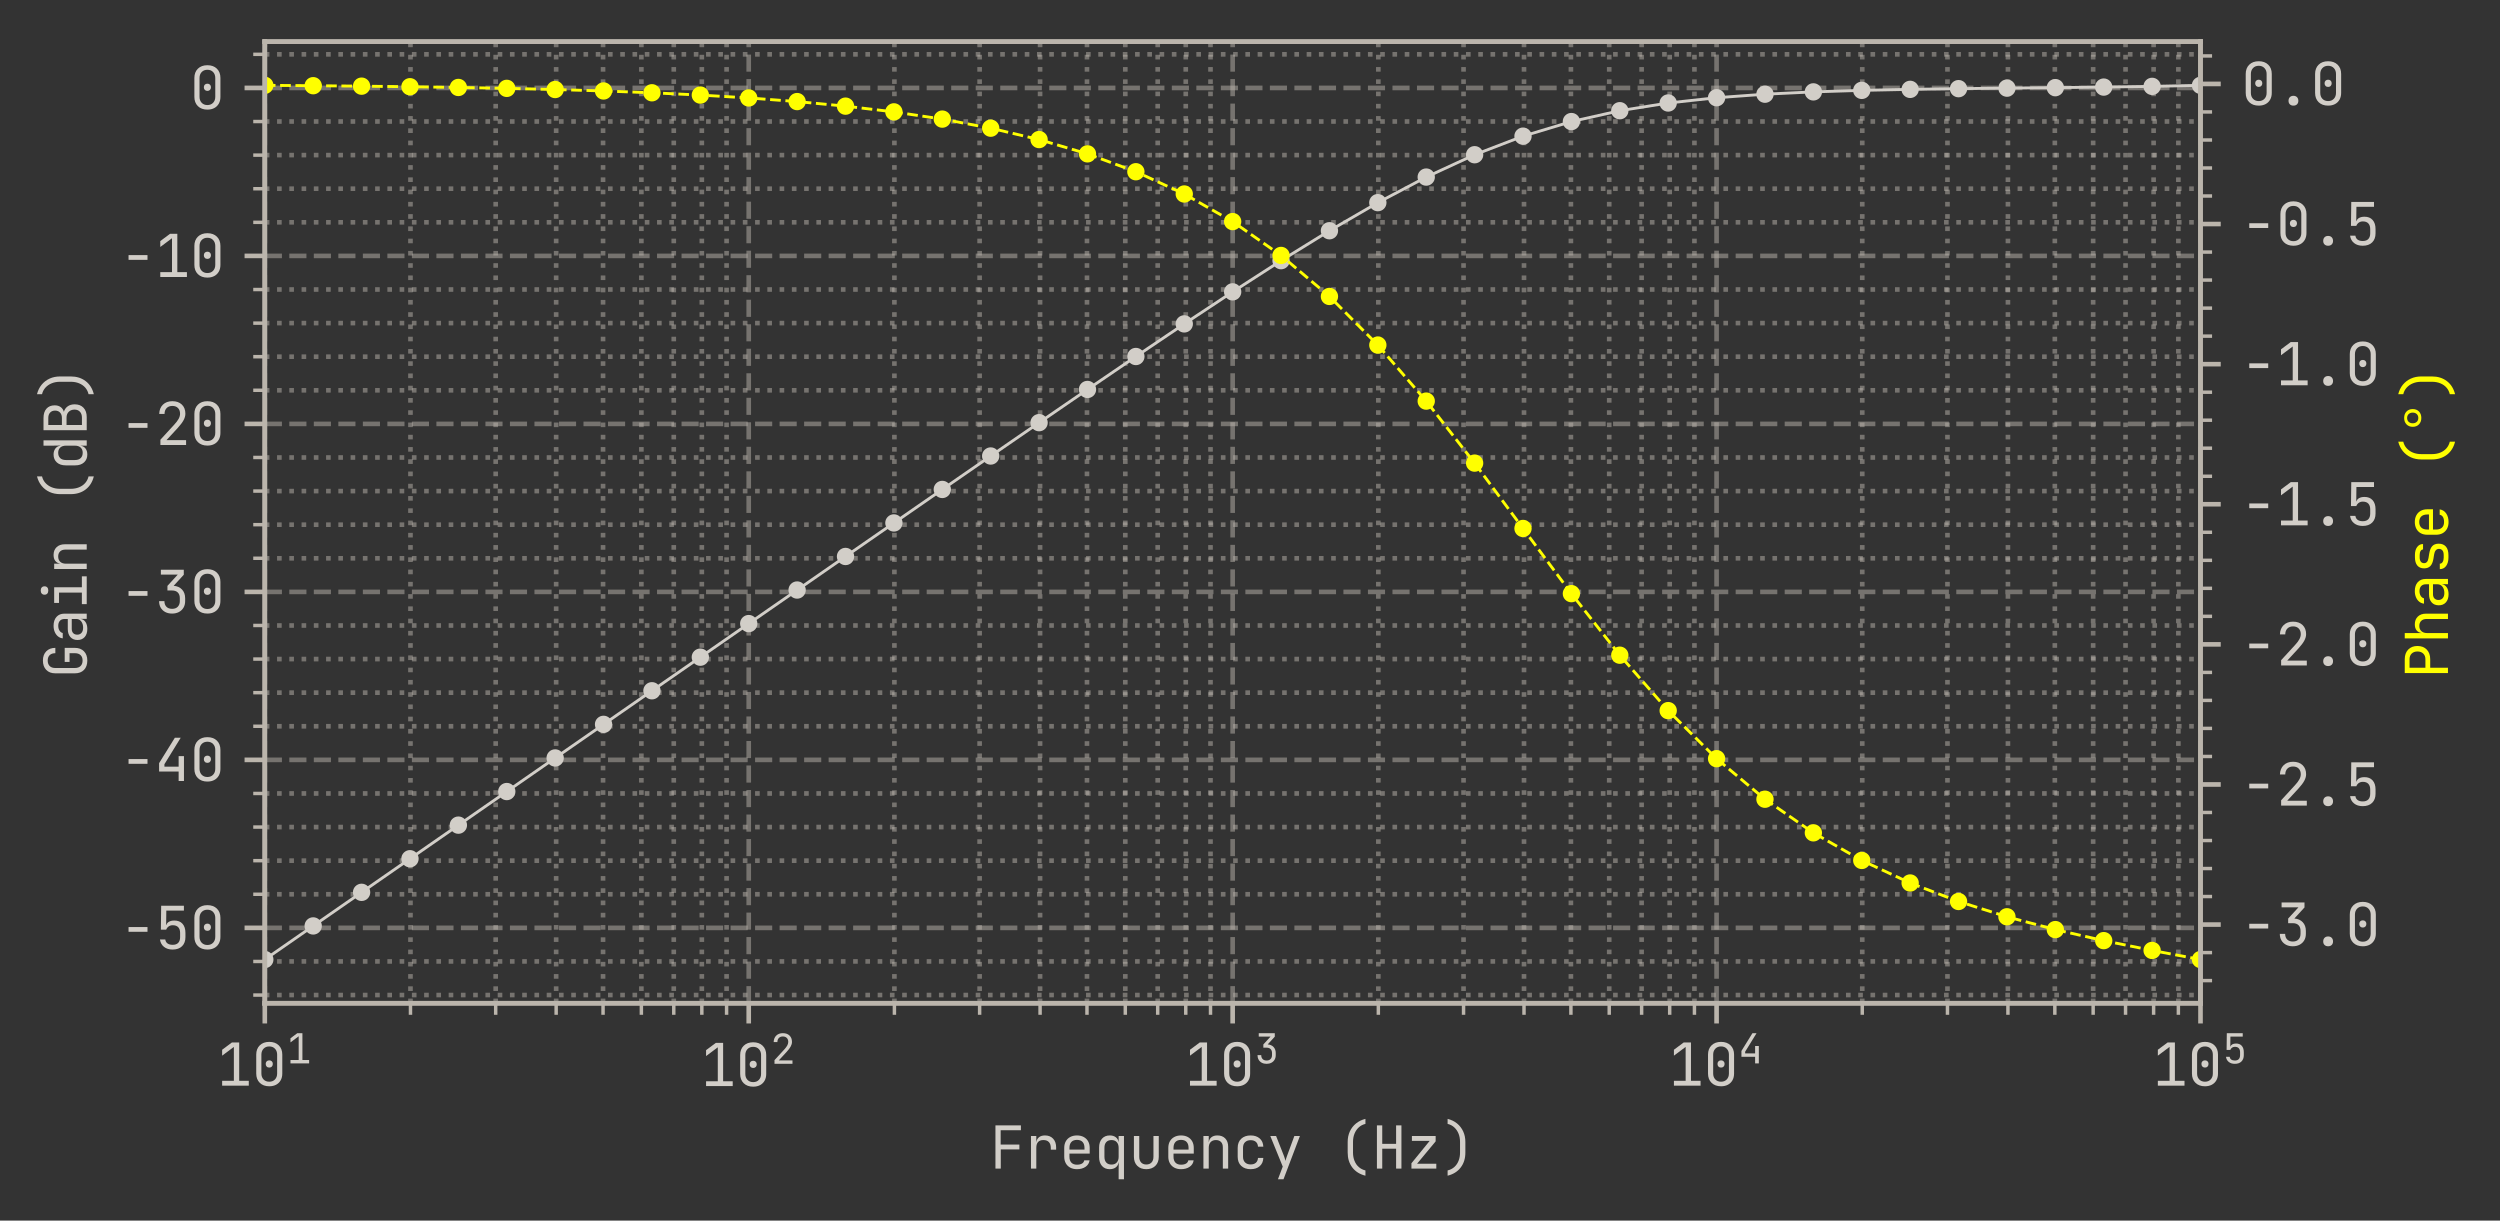<?xml version="1.0" encoding="utf-8" standalone="no"?>
<!DOCTYPE svg PUBLIC "-//W3C//DTD SVG 1.1//EN"
  "http://www.w3.org/Graphics/SVG/1.1/DTD/svg11.dtd">
<svg xmlns:xlink="http://www.w3.org/1999/xlink" width="432.4pt" height="211.12pt" viewBox="0 0 432.4 211.12" xmlns="http://www.w3.org/2000/svg" version="1.1">
 <rect x="0" y="0" width="432.4" height="211.12" fill="#333333" stroke="none"/>
 <defs>
  <style type="text/css">*{stroke-linejoin: round; stroke-linecap: butt}</style>
 </defs>
 <g id="figure_1">
  <g id="patch_1">
   <path d="M 0 211.12 
L 432.4 211.12 
L 432.4 0 
L 0 0 
L 0 211.12 
z
" style="fill: none"/>
  </g>
  <g id="axes_1">
   <g id="patch_2">
    <path d="M 45.8 173.52 
L 380.6 173.52 
L 380.6 7.2 
L 45.8 7.2 
L 45.8 173.52 
z
" style="fill: none"/>
   </g>
   <g id="matplotlib.axis_1">
    <g id="xtick_1">
     <g id="line2d_1">
      <path d="M 45.8 173.52 
L 45.8 7.2 
" clip-path="url(#p0519ef5c4d)" style="fill: none; stroke-dasharray: 2.96,1.28; stroke-dashoffset: 0; stroke: #bbb5ac; stroke-opacity: 0.5; stroke-width: 0.8"/>
     </g>
     <g id="line2d_2">
      <defs>
       <path id="m22b7502b2b" d="M 0 0 
L 0 3.5 
" style="stroke: #bbb5ac; stroke-width: 0.8"/>
      </defs>
      <g>
       <use xlink:href="#m22b7502b2b" x="45.8" y="173.52" style="fill: #bbb5ac; stroke: #bbb5ac; stroke-width: 0.8"/>
      </g>
     </g>
     <g id="text_1">
      <!-- $\mathdefault{10^{1}}$ -->
      <g style="fill: #d2cec8" transform="translate(37.5 187.82)scale(0.1 -0.1)">
       <defs>
        <path id="JetBrainsMono-Regular-31" d="M 576 0 
L 576 525 
L 1843 525 
L 1843 4192 
L 576 3245 
L 576 3885 
L 1632 4672 
L 2419 4672 
L 2419 525 
L 3456 525 
L 3456 0 
L 576 0 
z
" transform="scale(0.016)"/>
        <path id="JetBrainsMono-Regular-30" d="M 1920 -64 
Q 1274 -64 893 310 
Q 512 685 512 1312 
L 512 3360 
Q 512 3987 893 4361 
Q 1274 4736 1920 4736 
Q 2566 4736 2947 4361 
Q 3328 3987 3328 3360 
L 3328 1312 
Q 3328 896 3155 585 
Q 2982 275 2665 105 
Q 2349 -64 1920 -64 
z
M 1920 429 
Q 2304 429 2537 675 
Q 2771 922 2771 1312 
L 2771 3360 
Q 2771 3750 2537 3996 
Q 2304 4243 1920 4243 
Q 1536 4243 1302 3996 
Q 1069 3750 1069 3360 
L 1069 1312 
Q 1069 922 1302 675 
Q 1536 429 1920 429 
z
M 1920 1958 
Q 1747 1958 1641 2067 
Q 1536 2176 1536 2355 
Q 1536 2528 1641 2633 
Q 1747 2739 1920 2739 
Q 2093 2739 2198 2633 
Q 2304 2528 2304 2355 
Q 2304 2176 2198 2067 
Q 2093 1958 1920 1958 
z
" transform="scale(0.016)"/>
       </defs>
       <use xlink:href="#JetBrainsMono-Regular-31" transform="translate(0 0.4)"/>
       <use xlink:href="#JetBrainsMono-Regular-30" transform="translate(60 0.4)"/>
       <use xlink:href="#JetBrainsMono-Regular-31" transform="translate(120.962 38.9)scale(0.7)"/>
      </g>
     </g>
    </g>
    <g id="xtick_2">
     <g id="line2d_3">
      <path d="M 129.5 173.52 
L 129.5 7.2 
" clip-path="url(#p0519ef5c4d)" style="fill: none; stroke-dasharray: 2.96,1.28; stroke-dashoffset: 0; stroke: #bbb5ac; stroke-opacity: 0.5; stroke-width: 0.8"/>
     </g>
     <g id="line2d_4">
      <g>
       <use xlink:href="#m22b7502b2b" x="129.5" y="173.52" style="fill: #bbb5ac; stroke: #bbb5ac; stroke-width: 0.8"/>
      </g>
     </g>
     <g id="text_2">
      <!-- $\mathdefault{10^{2}}$ -->
      <g style="fill: #d2cec8" transform="translate(121.2 187.92)scale(0.1 -0.1)">
       <defs>
        <path id="JetBrainsMono-Regular-32" d="M 589 0 
L 589 570 
L 2080 2195 
Q 2413 2554 2563 2835 
Q 2714 3117 2714 3386 
Q 2714 3770 2490 3997 
Q 2266 4224 1882 4224 
Q 1491 4224 1264 3990 
Q 1037 3757 1037 3360 
L 461 3360 
Q 480 3994 864 4365 
Q 1248 4736 1882 4736 
Q 2528 4736 2909 4371 
Q 3290 4006 3290 3379 
Q 3290 3046 3094 2681 
Q 2899 2317 2464 1843 
L 1248 525 
L 3366 525 
L 3366 0 
L 589 0 
z
" transform="scale(0.016)"/>
       </defs>
       <use xlink:href="#JetBrainsMono-Regular-31" transform="translate(0 0.7)"/>
       <use xlink:href="#JetBrainsMono-Regular-30" transform="translate(60 0.7)"/>
       <use xlink:href="#JetBrainsMono-Regular-32" transform="translate(120.962 39.2)scale(0.7)"/>
      </g>
     </g>
    </g>
    <g id="xtick_3">
     <g id="line2d_5">
      <path d="M 213.2 173.52 
L 213.2 7.2 
" clip-path="url(#p0519ef5c4d)" style="fill: none; stroke-dasharray: 2.96,1.28; stroke-dashoffset: 0; stroke: #bbb5ac; stroke-opacity: 0.5; stroke-width: 0.8"/>
     </g>
     <g id="line2d_6">
      <g>
       <use xlink:href="#m22b7502b2b" x="213.2" y="173.52" style="fill: #bbb5ac; stroke: #bbb5ac; stroke-width: 0.8"/>
      </g>
     </g>
     <g id="text_3">
      <!-- $\mathdefault{10^{3}}$ -->
      <g style="fill: #d2cec8" transform="translate(204.9 187.82)scale(0.1 -0.1)">
       <defs>
        <path id="JetBrainsMono-Regular-33" d="M 1850 -64 
Q 1427 -64 1110 105 
Q 794 275 621 576 
Q 448 877 448 1280 
L 1024 1280 
Q 1024 890 1245 669 
Q 1466 448 1856 448 
Q 2253 448 2470 678 
Q 2688 909 2688 1280 
L 2688 1600 
Q 2688 1997 2470 2214 
Q 2253 2432 1856 2432 
L 1350 2432 
L 1350 2931 
L 2464 4147 
L 640 4147 
L 640 4672 
L 3117 4672 
L 3117 4134 
L 2022 2938 
Q 2592 2893 2928 2534 
Q 3264 2176 3264 1600 
L 3264 1280 
Q 3264 877 3088 576 
Q 2912 275 2592 105 
Q 2272 -64 1850 -64 
z
" transform="scale(0.016)"/>
       </defs>
       <use xlink:href="#JetBrainsMono-Regular-31" transform="translate(0 0.4)"/>
       <use xlink:href="#JetBrainsMono-Regular-30" transform="translate(60 0.4)"/>
       <use xlink:href="#JetBrainsMono-Regular-33" transform="translate(120.962 38.9)scale(0.7)"/>
      </g>
     </g>
    </g>
    <g id="xtick_4">
     <g id="line2d_7">
      <path d="M 296.9 173.52 
L 296.9 7.2 
" clip-path="url(#p0519ef5c4d)" style="fill: none; stroke-dasharray: 2.96,1.28; stroke-dashoffset: 0; stroke: #bbb5ac; stroke-opacity: 0.5; stroke-width: 0.8"/>
     </g>
     <g id="line2d_8">
      <g>
       <use xlink:href="#m22b7502b2b" x="296.9" y="173.52" style="fill: #bbb5ac; stroke: #bbb5ac; stroke-width: 0.8"/>
      </g>
     </g>
     <g id="text_4">
      <!-- $\mathdefault{10^{4}}$ -->
      <g style="fill: #d2cec8" transform="translate(288.6 187.82)scale(0.1 -0.1)">
       <defs>
        <path id="JetBrainsMono-Regular-34" d="M 2560 0 
L 2560 1024 
L 448 1024 
L 448 1926 
L 2150 4672 
L 2784 4672 
L 1024 1811 
L 1024 1549 
L 2560 1549 
L 2560 2688 
L 3136 2688 
L 3136 0 
L 2560 0 
z
" transform="scale(0.016)"/>
       </defs>
       <use xlink:href="#JetBrainsMono-Regular-31" transform="translate(0 0.4)"/>
       <use xlink:href="#JetBrainsMono-Regular-30" transform="translate(60 0.4)"/>
       <use xlink:href="#JetBrainsMono-Regular-34" transform="translate(120.962 38.9)scale(0.7)"/>
      </g>
     </g>
    </g>
    <g id="xtick_5">
     <g id="line2d_9">
      <path d="M 380.6 173.52 
L 380.6 7.2 
" clip-path="url(#p0519ef5c4d)" style="fill: none; stroke-dasharray: 2.96,1.28; stroke-dashoffset: 0; stroke: #bbb5ac; stroke-opacity: 0.5; stroke-width: 0.8"/>
     </g>
     <g id="line2d_10">
      <g>
       <use xlink:href="#m22b7502b2b" x="380.6" y="173.52" style="fill: #bbb5ac; stroke: #bbb5ac; stroke-width: 0.8"/>
      </g>
     </g>
     <g id="text_5">
      <!-- $\mathdefault{10^{5}}$ -->
      <g style="fill: #d2cec8" transform="translate(372.3 187.82)scale(0.1 -0.1)">
       <defs>
        <path id="JetBrainsMono-Regular-35" d="M 1907 -64 
Q 1338 -64 973 230 
Q 608 525 544 1024 
L 1120 1024 
Q 1152 749 1357 598 
Q 1562 448 1914 448 
Q 2317 448 2518 665 
Q 2720 883 2720 1280 
L 2720 1734 
Q 2720 2131 2518 2348 
Q 2317 2566 1920 2566 
Q 1670 2566 1484 2435 
Q 1299 2304 1216 2086 
L 640 2086 
L 672 4672 
L 3130 4672 
L 3130 4147 
L 1229 4147 
L 1210 2592 
L 1235 2592 
Q 1293 2816 1520 2944 
Q 1747 3072 2093 3072 
Q 2662 3078 2979 2723 
Q 3296 2368 3296 1734 
L 3296 1280 
Q 3296 659 2931 297 
Q 2566 -64 1907 -64 
z
" transform="scale(0.016)"/>
       </defs>
       <use xlink:href="#JetBrainsMono-Regular-31" transform="translate(0 0.4)"/>
       <use xlink:href="#JetBrainsMono-Regular-30" transform="translate(60 0.4)"/>
       <use xlink:href="#JetBrainsMono-Regular-35" transform="translate(120.962 38.9)scale(0.7)"/>
      </g>
     </g>
    </g>
    <g id="xtick_6">
     <g id="line2d_11">
      <path d="M 70.996 173.52 
L 70.996 7.2 
" clip-path="url(#p0519ef5c4d)" style="fill: none; stroke-dasharray: 0.8,1.32; stroke-dashoffset: 0; stroke: #bbb5ac; stroke-opacity: 0.5; stroke-width: 0.8"/>
     </g>
     <g id="line2d_12">
      <defs>
       <path id="mf09c471dd8" d="M 0 0 
L 0 2 
" style="stroke: #bbb5ac; stroke-width: 0.6"/>
      </defs>
      <g>
       <use xlink:href="#mf09c471dd8" x="70.996" y="173.52" style="fill: #bbb5ac; stroke: #bbb5ac; stroke-width: 0.6"/>
      </g>
     </g>
    </g>
    <g id="xtick_7">
     <g id="line2d_13">
      <path d="M 85.735 173.52 
L 85.735 7.2 
" clip-path="url(#p0519ef5c4d)" style="fill: none; stroke-dasharray: 0.8,1.32; stroke-dashoffset: 0; stroke: #bbb5ac; stroke-opacity: 0.5; stroke-width: 0.8"/>
     </g>
     <g id="line2d_14">
      <g>
       <use xlink:href="#mf09c471dd8" x="85.735" y="173.52" style="fill: #bbb5ac; stroke: #bbb5ac; stroke-width: 0.6"/>
      </g>
     </g>
    </g>
    <g id="xtick_8">
     <g id="line2d_15">
      <path d="M 96.192 173.52 
L 96.192 7.2 
" clip-path="url(#p0519ef5c4d)" style="fill: none; stroke-dasharray: 0.8,1.32; stroke-dashoffset: 0; stroke: #bbb5ac; stroke-opacity: 0.5; stroke-width: 0.8"/>
     </g>
     <g id="line2d_16">
      <g>
       <use xlink:href="#mf09c471dd8" x="96.192" y="173.52" style="fill: #bbb5ac; stroke: #bbb5ac; stroke-width: 0.6"/>
      </g>
     </g>
    </g>
    <g id="xtick_9">
     <g id="line2d_17">
      <path d="M 104.304 173.52 
L 104.304 7.2 
" clip-path="url(#p0519ef5c4d)" style="fill: none; stroke-dasharray: 0.8,1.32; stroke-dashoffset: 0; stroke: #bbb5ac; stroke-opacity: 0.5; stroke-width: 0.8"/>
     </g>
     <g id="line2d_18">
      <g>
       <use xlink:href="#mf09c471dd8" x="104.304" y="173.52" style="fill: #bbb5ac; stroke: #bbb5ac; stroke-width: 0.6"/>
      </g>
     </g>
    </g>
    <g id="xtick_10">
     <g id="line2d_19">
      <path d="M 110.931 173.52 
L 110.931 7.2 
" clip-path="url(#p0519ef5c4d)" style="fill: none; stroke-dasharray: 0.8,1.32; stroke-dashoffset: 0; stroke: #bbb5ac; stroke-opacity: 0.5; stroke-width: 0.8"/>
     </g>
     <g id="line2d_20">
      <g>
       <use xlink:href="#mf09c471dd8" x="110.931" y="173.52" style="fill: #bbb5ac; stroke: #bbb5ac; stroke-width: 0.6"/>
      </g>
     </g>
    </g>
    <g id="xtick_11">
     <g id="line2d_21">
      <path d="M 116.535 173.52 
L 116.535 7.2 
" clip-path="url(#p0519ef5c4d)" style="fill: none; stroke-dasharray: 0.8,1.32; stroke-dashoffset: 0; stroke: #bbb5ac; stroke-opacity: 0.5; stroke-width: 0.8"/>
     </g>
     <g id="line2d_22">
      <g>
       <use xlink:href="#mf09c471dd8" x="116.535" y="173.52" style="fill: #bbb5ac; stroke: #bbb5ac; stroke-width: 0.6"/>
      </g>
     </g>
    </g>
    <g id="xtick_12">
     <g id="line2d_23">
      <path d="M 121.389 173.52 
L 121.389 7.2 
" clip-path="url(#p0519ef5c4d)" style="fill: none; stroke-dasharray: 0.8,1.32; stroke-dashoffset: 0; stroke: #bbb5ac; stroke-opacity: 0.5; stroke-width: 0.8"/>
     </g>
     <g id="line2d_24">
      <g>
       <use xlink:href="#mf09c471dd8" x="121.389" y="173.52" style="fill: #bbb5ac; stroke: #bbb5ac; stroke-width: 0.6"/>
      </g>
     </g>
    </g>
    <g id="xtick_13">
     <g id="line2d_25">
      <path d="M 125.67 173.52 
L 125.67 7.2 
" clip-path="url(#p0519ef5c4d)" style="fill: none; stroke-dasharray: 0.8,1.32; stroke-dashoffset: 0; stroke: #bbb5ac; stroke-opacity: 0.5; stroke-width: 0.8"/>
     </g>
     <g id="line2d_26">
      <g>
       <use xlink:href="#mf09c471dd8" x="125.67" y="173.52" style="fill: #bbb5ac; stroke: #bbb5ac; stroke-width: 0.6"/>
      </g>
     </g>
    </g>
    <g id="xtick_14">
     <g id="line2d_27">
      <path d="M 154.696 173.52 
L 154.696 7.2 
" clip-path="url(#p0519ef5c4d)" style="fill: none; stroke-dasharray: 0.8,1.32; stroke-dashoffset: 0; stroke: #bbb5ac; stroke-opacity: 0.5; stroke-width: 0.8"/>
     </g>
     <g id="line2d_28">
      <g>
       <use xlink:href="#mf09c471dd8" x="154.696" y="173.52" style="fill: #bbb5ac; stroke: #bbb5ac; stroke-width: 0.6"/>
      </g>
     </g>
    </g>
    <g id="xtick_15">
     <g id="line2d_29">
      <path d="M 169.435 173.52 
L 169.435 7.2 
" clip-path="url(#p0519ef5c4d)" style="fill: none; stroke-dasharray: 0.8,1.32; stroke-dashoffset: 0; stroke: #bbb5ac; stroke-opacity: 0.5; stroke-width: 0.8"/>
     </g>
     <g id="line2d_30">
      <g>
       <use xlink:href="#mf09c471dd8" x="169.435" y="173.52" style="fill: #bbb5ac; stroke: #bbb5ac; stroke-width: 0.6"/>
      </g>
     </g>
    </g>
    <g id="xtick_16">
     <g id="line2d_31">
      <path d="M 179.892 173.52 
L 179.892 7.2 
" clip-path="url(#p0519ef5c4d)" style="fill: none; stroke-dasharray: 0.8,1.32; stroke-dashoffset: 0; stroke: #bbb5ac; stroke-opacity: 0.5; stroke-width: 0.8"/>
     </g>
     <g id="line2d_32">
      <g>
       <use xlink:href="#mf09c471dd8" x="179.892" y="173.52" style="fill: #bbb5ac; stroke: #bbb5ac; stroke-width: 0.6"/>
      </g>
     </g>
    </g>
    <g id="xtick_17">
     <g id="line2d_33">
      <path d="M 188.004 173.52 
L 188.004 7.2 
" clip-path="url(#p0519ef5c4d)" style="fill: none; stroke-dasharray: 0.8,1.32; stroke-dashoffset: 0; stroke: #bbb5ac; stroke-opacity: 0.5; stroke-width: 0.8"/>
     </g>
     <g id="line2d_34">
      <g>
       <use xlink:href="#mf09c471dd8" x="188.004" y="173.52" style="fill: #bbb5ac; stroke: #bbb5ac; stroke-width: 0.6"/>
      </g>
     </g>
    </g>
    <g id="xtick_18">
     <g id="line2d_35">
      <path d="M 194.631 173.52 
L 194.631 7.2 
" clip-path="url(#p0519ef5c4d)" style="fill: none; stroke-dasharray: 0.8,1.32; stroke-dashoffset: 0; stroke: #bbb5ac; stroke-opacity: 0.5; stroke-width: 0.8"/>
     </g>
     <g id="line2d_36">
      <g>
       <use xlink:href="#mf09c471dd8" x="194.631" y="173.52" style="fill: #bbb5ac; stroke: #bbb5ac; stroke-width: 0.6"/>
      </g>
     </g>
    </g>
    <g id="xtick_19">
     <g id="line2d_37">
      <path d="M 200.235 173.52 
L 200.235 7.2 
" clip-path="url(#p0519ef5c4d)" style="fill: none; stroke-dasharray: 0.8,1.32; stroke-dashoffset: 0; stroke: #bbb5ac; stroke-opacity: 0.5; stroke-width: 0.8"/>
     </g>
     <g id="line2d_38">
      <g>
       <use xlink:href="#mf09c471dd8" x="200.235" y="173.52" style="fill: #bbb5ac; stroke: #bbb5ac; stroke-width: 0.6"/>
      </g>
     </g>
    </g>
    <g id="xtick_20">
     <g id="line2d_39">
      <path d="M 205.089 173.52 
L 205.089 7.2 
" clip-path="url(#p0519ef5c4d)" style="fill: none; stroke-dasharray: 0.8,1.32; stroke-dashoffset: 0; stroke: #bbb5ac; stroke-opacity: 0.5; stroke-width: 0.8"/>
     </g>
     <g id="line2d_40">
      <g>
       <use xlink:href="#mf09c471dd8" x="205.089" y="173.52" style="fill: #bbb5ac; stroke: #bbb5ac; stroke-width: 0.6"/>
      </g>
     </g>
    </g>
    <g id="xtick_21">
     <g id="line2d_41">
      <path d="M 209.37 173.52 
L 209.37 7.2 
" clip-path="url(#p0519ef5c4d)" style="fill: none; stroke-dasharray: 0.8,1.32; stroke-dashoffset: 0; stroke: #bbb5ac; stroke-opacity: 0.5; stroke-width: 0.8"/>
     </g>
     <g id="line2d_42">
      <g>
       <use xlink:href="#mf09c471dd8" x="209.37" y="173.52" style="fill: #bbb5ac; stroke: #bbb5ac; stroke-width: 0.6"/>
      </g>
     </g>
    </g>
    <g id="xtick_22">
     <g id="line2d_43">
      <path d="M 238.396 173.52 
L 238.396 7.2 
" clip-path="url(#p0519ef5c4d)" style="fill: none; stroke-dasharray: 0.8,1.32; stroke-dashoffset: 0; stroke: #bbb5ac; stroke-opacity: 0.5; stroke-width: 0.8"/>
     </g>
     <g id="line2d_44">
      <g>
       <use xlink:href="#mf09c471dd8" x="238.396" y="173.52" style="fill: #bbb5ac; stroke: #bbb5ac; stroke-width: 0.6"/>
      </g>
     </g>
    </g>
    <g id="xtick_23">
     <g id="line2d_45">
      <path d="M 253.135 173.52 
L 253.135 7.2 
" clip-path="url(#p0519ef5c4d)" style="fill: none; stroke-dasharray: 0.8,1.32; stroke-dashoffset: 0; stroke: #bbb5ac; stroke-opacity: 0.5; stroke-width: 0.8"/>
     </g>
     <g id="line2d_46">
      <g>
       <use xlink:href="#mf09c471dd8" x="253.135" y="173.52" style="fill: #bbb5ac; stroke: #bbb5ac; stroke-width: 0.6"/>
      </g>
     </g>
    </g>
    <g id="xtick_24">
     <g id="line2d_47">
      <path d="M 263.592 173.52 
L 263.592 7.2 
" clip-path="url(#p0519ef5c4d)" style="fill: none; stroke-dasharray: 0.8,1.32; stroke-dashoffset: 0; stroke: #bbb5ac; stroke-opacity: 0.5; stroke-width: 0.8"/>
     </g>
     <g id="line2d_48">
      <g>
       <use xlink:href="#mf09c471dd8" x="263.592" y="173.52" style="fill: #bbb5ac; stroke: #bbb5ac; stroke-width: 0.6"/>
      </g>
     </g>
    </g>
    <g id="xtick_25">
     <g id="line2d_49">
      <path d="M 271.704 173.52 
L 271.704 7.2 
" clip-path="url(#p0519ef5c4d)" style="fill: none; stroke-dasharray: 0.8,1.32; stroke-dashoffset: 0; stroke: #bbb5ac; stroke-opacity: 0.5; stroke-width: 0.8"/>
     </g>
     <g id="line2d_50">
      <g>
       <use xlink:href="#mf09c471dd8" x="271.704" y="173.52" style="fill: #bbb5ac; stroke: #bbb5ac; stroke-width: 0.6"/>
      </g>
     </g>
    </g>
    <g id="xtick_26">
     <g id="line2d_51">
      <path d="M 278.331 173.52 
L 278.331 7.2 
" clip-path="url(#p0519ef5c4d)" style="fill: none; stroke-dasharray: 0.8,1.32; stroke-dashoffset: 0; stroke: #bbb5ac; stroke-opacity: 0.5; stroke-width: 0.8"/>
     </g>
     <g id="line2d_52">
      <g>
       <use xlink:href="#mf09c471dd8" x="278.331" y="173.52" style="fill: #bbb5ac; stroke: #bbb5ac; stroke-width: 0.6"/>
      </g>
     </g>
    </g>
    <g id="xtick_27">
     <g id="line2d_53">
      <path d="M 283.935 173.52 
L 283.935 7.2 
" clip-path="url(#p0519ef5c4d)" style="fill: none; stroke-dasharray: 0.8,1.32; stroke-dashoffset: 0; stroke: #bbb5ac; stroke-opacity: 0.5; stroke-width: 0.8"/>
     </g>
     <g id="line2d_54">
      <g>
       <use xlink:href="#mf09c471dd8" x="283.935" y="173.52" style="fill: #bbb5ac; stroke: #bbb5ac; stroke-width: 0.6"/>
      </g>
     </g>
    </g>
    <g id="xtick_28">
     <g id="line2d_55">
      <path d="M 288.789 173.52 
L 288.789 7.2 
" clip-path="url(#p0519ef5c4d)" style="fill: none; stroke-dasharray: 0.8,1.32; stroke-dashoffset: 0; stroke: #bbb5ac; stroke-opacity: 0.5; stroke-width: 0.8"/>
     </g>
     <g id="line2d_56">
      <g>
       <use xlink:href="#mf09c471dd8" x="288.789" y="173.52" style="fill: #bbb5ac; stroke: #bbb5ac; stroke-width: 0.6"/>
      </g>
     </g>
    </g>
    <g id="xtick_29">
     <g id="line2d_57">
      <path d="M 293.07 173.52 
L 293.07 7.2 
" clip-path="url(#p0519ef5c4d)" style="fill: none; stroke-dasharray: 0.8,1.32; stroke-dashoffset: 0; stroke: #bbb5ac; stroke-opacity: 0.5; stroke-width: 0.8"/>
     </g>
     <g id="line2d_58">
      <g>
       <use xlink:href="#mf09c471dd8" x="293.07" y="173.52" style="fill: #bbb5ac; stroke: #bbb5ac; stroke-width: 0.6"/>
      </g>
     </g>
    </g>
    <g id="xtick_30">
     <g id="line2d_59">
      <path d="M 322.096 173.52 
L 322.096 7.2 
" clip-path="url(#p0519ef5c4d)" style="fill: none; stroke-dasharray: 0.8,1.32; stroke-dashoffset: 0; stroke: #bbb5ac; stroke-opacity: 0.5; stroke-width: 0.8"/>
     </g>
     <g id="line2d_60">
      <g>
       <use xlink:href="#mf09c471dd8" x="322.096" y="173.52" style="fill: #bbb5ac; stroke: #bbb5ac; stroke-width: 0.6"/>
      </g>
     </g>
    </g>
    <g id="xtick_31">
     <g id="line2d_61">
      <path d="M 336.835 173.52 
L 336.835 7.2 
" clip-path="url(#p0519ef5c4d)" style="fill: none; stroke-dasharray: 0.8,1.32; stroke-dashoffset: 0; stroke: #bbb5ac; stroke-opacity: 0.5; stroke-width: 0.8"/>
     </g>
     <g id="line2d_62">
      <g>
       <use xlink:href="#mf09c471dd8" x="336.835" y="173.52" style="fill: #bbb5ac; stroke: #bbb5ac; stroke-width: 0.6"/>
      </g>
     </g>
    </g>
    <g id="xtick_32">
     <g id="line2d_63">
      <path d="M 347.292 173.52 
L 347.292 7.2 
" clip-path="url(#p0519ef5c4d)" style="fill: none; stroke-dasharray: 0.8,1.32; stroke-dashoffset: 0; stroke: #bbb5ac; stroke-opacity: 0.5; stroke-width: 0.8"/>
     </g>
     <g id="line2d_64">
      <g>
       <use xlink:href="#mf09c471dd8" x="347.292" y="173.52" style="fill: #bbb5ac; stroke: #bbb5ac; stroke-width: 0.6"/>
      </g>
     </g>
    </g>
    <g id="xtick_33">
     <g id="line2d_65">
      <path d="M 355.404 173.52 
L 355.404 7.2 
" clip-path="url(#p0519ef5c4d)" style="fill: none; stroke-dasharray: 0.8,1.32; stroke-dashoffset: 0; stroke: #bbb5ac; stroke-opacity: 0.5; stroke-width: 0.8"/>
     </g>
     <g id="line2d_66">
      <g>
       <use xlink:href="#mf09c471dd8" x="355.404" y="173.52" style="fill: #bbb5ac; stroke: #bbb5ac; stroke-width: 0.6"/>
      </g>
     </g>
    </g>
    <g id="xtick_34">
     <g id="line2d_67">
      <path d="M 362.031 173.52 
L 362.031 7.2 
" clip-path="url(#p0519ef5c4d)" style="fill: none; stroke-dasharray: 0.8,1.32; stroke-dashoffset: 0; stroke: #bbb5ac; stroke-opacity: 0.5; stroke-width: 0.8"/>
     </g>
     <g id="line2d_68">
      <g>
       <use xlink:href="#mf09c471dd8" x="362.031" y="173.52" style="fill: #bbb5ac; stroke: #bbb5ac; stroke-width: 0.6"/>
      </g>
     </g>
    </g>
    <g id="xtick_35">
     <g id="line2d_69">
      <path d="M 367.635 173.52 
L 367.635 7.2 
" clip-path="url(#p0519ef5c4d)" style="fill: none; stroke-dasharray: 0.8,1.32; stroke-dashoffset: 0; stroke: #bbb5ac; stroke-opacity: 0.5; stroke-width: 0.8"/>
     </g>
     <g id="line2d_70">
      <g>
       <use xlink:href="#mf09c471dd8" x="367.635" y="173.52" style="fill: #bbb5ac; stroke: #bbb5ac; stroke-width: 0.6"/>
      </g>
     </g>
    </g>
    <g id="xtick_36">
     <g id="line2d_71">
      <path d="M 372.489 173.52 
L 372.489 7.2 
" clip-path="url(#p0519ef5c4d)" style="fill: none; stroke-dasharray: 0.8,1.32; stroke-dashoffset: 0; stroke: #bbb5ac; stroke-opacity: 0.5; stroke-width: 0.8"/>
     </g>
     <g id="line2d_72">
      <g>
       <use xlink:href="#mf09c471dd8" x="372.489" y="173.52" style="fill: #bbb5ac; stroke: #bbb5ac; stroke-width: 0.6"/>
      </g>
     </g>
    </g>
    <g id="xtick_37">
     <g id="line2d_73">
      <path d="M 376.77 173.52 
L 376.77 7.2 
" clip-path="url(#p0519ef5c4d)" style="fill: none; stroke-dasharray: 0.8,1.32; stroke-dashoffset: 0; stroke: #bbb5ac; stroke-opacity: 0.5; stroke-width: 0.8"/>
     </g>
     <g id="line2d_74">
      <g>
       <use xlink:href="#mf09c471dd8" x="376.77" y="173.52" style="fill: #bbb5ac; stroke: #bbb5ac; stroke-width: 0.6"/>
      </g>
     </g>
    </g>
    <g id="text_6">
     <!-- Frequency (Hz) -->
     <g style="fill: #d2cec8" transform="translate(171.2 202.12)scale(0.1 -0.1)">
      <defs>
       <path id="JetBrainsMono-Regular-46" d="M 608 0 
L 608 4672 
L 3360 4672 
L 3360 4147 
L 1171 4147 
L 1171 2598 
L 3194 2598 
L 3194 2074 
L 1184 2074 
L 1184 0 
L 608 0 
z
" transform="scale(0.016)"/>
       <path id="JetBrainsMono-Regular-72" d="M 698 0 
L 698 3520 
L 1274 3520 
L 1274 2848 
L 1280 2848 
Q 1325 3200 1568 3392 
Q 1811 3584 2214 3584 
Q 2765 3584 3091 3235 
Q 3418 2886 3418 2291 
L 3418 2048 
L 2842 2048 
L 2842 2240 
Q 2842 2643 2637 2864 
Q 2432 3085 2042 3085 
Q 1274 3085 1274 2240 
L 1274 0 
L 698 0 
z
" transform="scale(0.016)"/>
       <path id="JetBrainsMono-Regular-65" d="M 1920 -64 
Q 1504 -64 1193 102 
Q 883 269 713 573 
Q 544 877 544 1280 
L 544 2240 
Q 544 2650 713 2950 
Q 883 3251 1193 3417 
Q 1504 3584 1920 3584 
Q 2336 3584 2646 3417 
Q 2957 3251 3126 2950 
Q 3296 2650 3296 2240 
L 3296 1619 
L 1107 1619 
L 1107 1280 
Q 1107 864 1318 643 
Q 1530 422 1920 422 
Q 2253 422 2457 540 
Q 2662 659 2707 896 
L 3283 896 
Q 3226 454 2851 195 
Q 2477 -64 1920 -64 
z
M 1107 2054 
L 2733 2054 
L 2733 2240 
Q 2733 2656 2525 2880 
Q 2317 3104 1920 3104 
Q 1530 3104 1318 2880 
Q 1107 2656 1107 2240 
L 1107 2054 
z
" transform="scale(0.016)"/>
       <path id="JetBrainsMono-Regular-71" d="M 2675 -1152 
L 2675 -128 
L 2688 672 
L 2669 672 
Q 2624 333 2368 134 
Q 2112 -64 1715 -64 
Q 1184 -64 873 288 
Q 563 640 563 1248 
L 563 2278 
Q 563 2886 876 3235 
Q 1190 3584 1715 3584 
Q 2112 3584 2368 3389 
Q 2624 3194 2669 2848 
L 2675 2848 
L 2675 3520 
L 3251 3520 
L 3251 -1152 
L 2675 -1152 
z
M 1907 435 
Q 2266 435 2470 659 
Q 2675 883 2675 1280 
L 2675 2240 
Q 2675 2637 2470 2861 
Q 2266 3085 1907 3085 
Q 1542 3085 1340 2867 
Q 1139 2650 1139 2240 
L 1139 1280 
Q 1139 870 1340 652 
Q 1542 435 1907 435 
z
" transform="scale(0.016)"/>
       <path id="JetBrainsMono-Regular-75" d="M 1914 -64 
Q 1306 -64 941 297 
Q 576 659 576 1280 
L 576 3520 
L 1152 3520 
L 1152 1280 
Q 1152 883 1357 662 
Q 1562 442 1914 442 
Q 2272 442 2480 662 
Q 2688 883 2688 1280 
L 2688 3520 
L 3264 3520 
L 3264 1280 
Q 3264 659 2893 297 
Q 2522 -64 1914 -64 
z
" transform="scale(0.016)"/>
       <path id="JetBrainsMono-Regular-6e" d="M 589 0 
L 589 3520 
L 1165 3520 
L 1165 2848 
L 1171 2848 
Q 1216 3200 1459 3392 
Q 1702 3584 2106 3584 
Q 2637 3584 2950 3257 
Q 3264 2931 3264 2368 
L 3264 0 
L 2688 0 
L 2688 2304 
Q 2688 2682 2486 2883 
Q 2285 3085 1939 3085 
Q 1581 3085 1373 2867 
Q 1165 2650 1165 2240 
L 1165 0 
L 589 0 
z
" transform="scale(0.016)"/>
       <path id="JetBrainsMono-Regular-63" d="M 1946 -64 
Q 1306 -64 925 294 
Q 544 653 544 1280 
L 544 2240 
Q 544 2867 925 3225 
Q 1306 3584 1946 3584 
Q 2554 3584 2925 3257 
Q 3296 2931 3315 2368 
L 2739 2368 
Q 2720 2707 2512 2889 
Q 2304 3072 1946 3072 
Q 1568 3072 1344 2857 
Q 1120 2643 1120 2246 
L 1120 1280 
Q 1120 883 1344 665 
Q 1568 448 1946 448 
Q 2304 448 2512 633 
Q 2720 819 2739 1152 
L 3315 1152 
Q 3296 589 2925 262 
Q 2554 -64 1946 -64 
z
" transform="scale(0.016)"/>
       <path id="JetBrainsMono-Regular-79" d="M 1146 -1152 
L 1664 218 
L 320 3520 
L 947 3520 
L 1805 1344 
Q 1850 1235 1891 1084 
Q 1933 934 1958 832 
Q 1984 934 2029 1084 
Q 2074 1235 2118 1344 
L 2918 3520 
L 3520 3520 
L 1747 -1152 
L 1146 -1152 
z
" transform="scale(0.016)"/>
       <path id="JetBrainsMono-Regular-20" transform="scale(0.016)"/>
       <path id="JetBrainsMono-Regular-28" d="M 3104 -768 
Q 2195 -544 1689 115 
Q 1184 774 1184 1728 
L 1184 2880 
Q 1184 3507 1417 4016 
Q 1651 4525 2083 4877 
Q 2515 5229 3104 5376 
L 3104 4832 
Q 2694 4736 2393 4464 
Q 2093 4192 1926 3789 
Q 1760 3386 1760 2880 
L 1760 1728 
Q 1760 1235 1923 832 
Q 2086 429 2390 163 
Q 2694 -102 3104 -198 
L 3104 -768 
z
" transform="scale(0.016)"/>
       <path id="JetBrainsMono-Regular-48" d="M 595 0 
L 595 4672 
L 1171 4672 
L 1171 2675 
L 2669 2675 
L 2669 4672 
L 3245 4672 
L 3245 0 
L 2669 0 
L 2669 2150 
L 1171 2150 
L 1171 0 
L 595 0 
z
" transform="scale(0.016)"/>
       <path id="JetBrainsMono-Regular-7a" d="M 576 0 
L 576 576 
L 2547 2995 
L 627 2995 
L 627 3520 
L 3194 3520 
L 3194 2944 
L 1184 525 
L 3264 525 
L 3264 0 
L 576 0 
z
" transform="scale(0.016)"/>
       <path id="JetBrainsMono-Regular-29" d="M 736 -768 
L 736 -198 
Q 1152 -102 1453 163 
Q 1754 429 1917 832 
Q 2080 1235 2080 1728 
L 2080 2880 
Q 2080 3386 1913 3789 
Q 1747 4192 1446 4464 
Q 1146 4736 736 4832 
L 736 5376 
Q 1331 5229 1760 4877 
Q 2189 4525 2422 4016 
Q 2656 3507 2656 2880 
L 2656 1728 
Q 2656 774 2150 115 
Q 1645 -544 736 -768 
z
" transform="scale(0.016)"/>
      </defs>
      <use xlink:href="#JetBrainsMono-Regular-46"/>
      <use xlink:href="#JetBrainsMono-Regular-72" x="60"/>
      <use xlink:href="#JetBrainsMono-Regular-65" x="120"/>
      <use xlink:href="#JetBrainsMono-Regular-71" x="180"/>
      <use xlink:href="#JetBrainsMono-Regular-75" x="240"/>
      <use xlink:href="#JetBrainsMono-Regular-65" x="300"/>
      <use xlink:href="#JetBrainsMono-Regular-6e" x="360"/>
      <use xlink:href="#JetBrainsMono-Regular-63" x="420"/>
      <use xlink:href="#JetBrainsMono-Regular-79" x="480"/>
      <use xlink:href="#JetBrainsMono-Regular-20" x="540"/>
      <use xlink:href="#JetBrainsMono-Regular-28" x="600"/>
      <use xlink:href="#JetBrainsMono-Regular-48" x="660"/>
      <use xlink:href="#JetBrainsMono-Regular-7a" x="720"/>
      <use xlink:href="#JetBrainsMono-Regular-29" x="780"/>
     </g>
    </g>
   </g>
   <g id="matplotlib.axis_2">
    <g id="ytick_1">
     <g id="line2d_75">
      <path d="M 45.8 160.482 
L 380.6 160.482 
" clip-path="url(#p0519ef5c4d)" style="fill: none; stroke-dasharray: 2.96,1.28; stroke-dashoffset: 0; stroke: #bbb5ac; stroke-opacity: 0.5; stroke-width: 0.8"/>
     </g>
     <g id="line2d_76">
      <defs>
       <path id="mf96a7f7261" d="M 0 0 
L -3.5 0 
" style="stroke: #bbb5ac; stroke-width: 0.8"/>
      </defs>
      <g>
       <use xlink:href="#mf96a7f7261" x="45.8" y="160.482" style="fill: #bbb5ac; stroke: #bbb5ac; stroke-width: 0.8"/>
      </g>
     </g>
     <g id="text_7">
      <!-- −50 -->
      <g style="fill: #d2cec8" transform="translate(20.8 164.132)scale(0.1 -0.1)">
       <defs>
        <path id="JetBrainsMono-Regular-2212" d="M 896 1856 
L 896 2368 
L 2944 2368 
L 2944 1856 
L 896 1856 
z
" transform="scale(0.016)"/>
       </defs>
       <use xlink:href="#JetBrainsMono-Regular-2212"/>
       <use xlink:href="#JetBrainsMono-Regular-35" x="60"/>
       <use xlink:href="#JetBrainsMono-Regular-30" x="120"/>
      </g>
     </g>
    </g>
    <g id="ytick_2">
     <g id="line2d_77">
      <path d="M 45.8 131.427 
L 380.6 131.427 
" clip-path="url(#p0519ef5c4d)" style="fill: none; stroke-dasharray: 2.96,1.28; stroke-dashoffset: 0; stroke: #bbb5ac; stroke-opacity: 0.5; stroke-width: 0.8"/>
     </g>
     <g id="line2d_78">
      <g>
       <use xlink:href="#mf96a7f7261" x="45.8" y="131.427" style="fill: #bbb5ac; stroke: #bbb5ac; stroke-width: 0.8"/>
      </g>
     </g>
     <g id="text_8">
      <!-- −40 -->
      <g style="fill: #d2cec8" transform="translate(20.8 135.077)scale(0.1 -0.1)">
       <use xlink:href="#JetBrainsMono-Regular-2212"/>
       <use xlink:href="#JetBrainsMono-Regular-34" x="60"/>
       <use xlink:href="#JetBrainsMono-Regular-30" x="120"/>
      </g>
     </g>
    </g>
    <g id="ytick_3">
     <g id="line2d_79">
      <path d="M 45.8 102.372 
L 380.6 102.372 
" clip-path="url(#p0519ef5c4d)" style="fill: none; stroke-dasharray: 2.96,1.28; stroke-dashoffset: 0; stroke: #bbb5ac; stroke-opacity: 0.5; stroke-width: 0.8"/>
     </g>
     <g id="line2d_80">
      <g>
       <use xlink:href="#mf96a7f7261" x="45.8" y="102.372" style="fill: #bbb5ac; stroke: #bbb5ac; stroke-width: 0.8"/>
      </g>
     </g>
     <g id="text_9">
      <!-- −30 -->
      <g style="fill: #d2cec8" transform="translate(20.8 106.022)scale(0.1 -0.1)">
       <use xlink:href="#JetBrainsMono-Regular-2212"/>
       <use xlink:href="#JetBrainsMono-Regular-33" x="60"/>
       <use xlink:href="#JetBrainsMono-Regular-30" x="120"/>
      </g>
     </g>
    </g>
    <g id="ytick_4">
     <g id="line2d_81">
      <path d="M 45.8 73.317 
L 380.6 73.317 
" clip-path="url(#p0519ef5c4d)" style="fill: none; stroke-dasharray: 2.96,1.28; stroke-dashoffset: 0; stroke: #bbb5ac; stroke-opacity: 0.5; stroke-width: 0.8"/>
     </g>
     <g id="line2d_82">
      <g>
       <use xlink:href="#mf96a7f7261" x="45.8" y="73.317" style="fill: #bbb5ac; stroke: #bbb5ac; stroke-width: 0.8"/>
      </g>
     </g>
     <g id="text_10">
      <!-- −20 -->
      <g style="fill: #d2cec8" transform="translate(20.8 76.967)scale(0.1 -0.1)">
       <use xlink:href="#JetBrainsMono-Regular-2212"/>
       <use xlink:href="#JetBrainsMono-Regular-32" x="60"/>
       <use xlink:href="#JetBrainsMono-Regular-30" x="120"/>
      </g>
     </g>
    </g>
    <g id="ytick_5">
     <g id="line2d_83">
      <path d="M 45.8 44.262 
L 380.6 44.262 
" clip-path="url(#p0519ef5c4d)" style="fill: none; stroke-dasharray: 2.96,1.28; stroke-dashoffset: 0; stroke: #bbb5ac; stroke-opacity: 0.5; stroke-width: 0.8"/>
     </g>
     <g id="line2d_84">
      <g>
       <use xlink:href="#mf96a7f7261" x="45.8" y="44.262" style="fill: #bbb5ac; stroke: #bbb5ac; stroke-width: 0.8"/>
      </g>
     </g>
     <g id="text_11">
      <!-- −10 -->
      <g style="fill: #d2cec8" transform="translate(20.8 47.912)scale(0.1 -0.1)">
       <use xlink:href="#JetBrainsMono-Regular-2212"/>
       <use xlink:href="#JetBrainsMono-Regular-31" x="60"/>
       <use xlink:href="#JetBrainsMono-Regular-30" x="120"/>
      </g>
     </g>
    </g>
    <g id="ytick_6">
     <g id="line2d_85">
      <path d="M 45.8 15.207 
L 380.6 15.207 
" clip-path="url(#p0519ef5c4d)" style="fill: none; stroke-dasharray: 2.96,1.28; stroke-dashoffset: 0; stroke: #bbb5ac; stroke-opacity: 0.5; stroke-width: 0.8"/>
     </g>
     <g id="line2d_86">
      <g>
       <use xlink:href="#mf96a7f7261" x="45.8" y="15.207" style="fill: #bbb5ac; stroke: #bbb5ac; stroke-width: 0.8"/>
      </g>
     </g>
     <g id="text_12">
      <!-- 0 -->
      <g style="fill: #d2cec8" transform="translate(32.8 18.857)scale(0.1 -0.1)">
       <use xlink:href="#JetBrainsMono-Regular-30"/>
      </g>
     </g>
    </g>
    <g id="ytick_7">
     <g id="line2d_87">
      <path d="M 45.8 172.104 
L 380.6 172.104 
" clip-path="url(#p0519ef5c4d)" style="fill: none; stroke-dasharray: 0.8,1.32; stroke-dashoffset: 0; stroke: #bbb5ac; stroke-opacity: 0.5; stroke-width: 0.8"/>
     </g>
     <g id="line2d_88">
      <defs>
       <path id="m13c98bf343" d="M 0 0 
L -2 0 
" style="stroke: #bbb5ac; stroke-width: 0.6"/>
      </defs>
      <g>
       <use xlink:href="#m13c98bf343" x="45.8" y="172.104" style="fill: #bbb5ac; stroke: #bbb5ac; stroke-width: 0.6"/>
      </g>
     </g>
    </g>
    <g id="ytick_8">
     <g id="line2d_89">
      <path d="M 45.8 166.293 
L 380.6 166.293 
" clip-path="url(#p0519ef5c4d)" style="fill: none; stroke-dasharray: 0.8,1.32; stroke-dashoffset: 0; stroke: #bbb5ac; stroke-opacity: 0.5; stroke-width: 0.8"/>
     </g>
     <g id="line2d_90">
      <g>
       <use xlink:href="#m13c98bf343" x="45.8" y="166.293" style="fill: #bbb5ac; stroke: #bbb5ac; stroke-width: 0.6"/>
      </g>
     </g>
    </g>
    <g id="ytick_9">
     <g id="line2d_91">
      <path d="M 45.8 154.671 
L 380.6 154.671 
" clip-path="url(#p0519ef5c4d)" style="fill: none; stroke-dasharray: 0.8,1.32; stroke-dashoffset: 0; stroke: #bbb5ac; stroke-opacity: 0.5; stroke-width: 0.8"/>
     </g>
     <g id="line2d_92">
      <g>
       <use xlink:href="#m13c98bf343" x="45.8" y="154.671" style="fill: #bbb5ac; stroke: #bbb5ac; stroke-width: 0.6"/>
      </g>
     </g>
    </g>
    <g id="ytick_10">
     <g id="line2d_93">
      <path d="M 45.8 148.86 
L 380.6 148.86 
" clip-path="url(#p0519ef5c4d)" style="fill: none; stroke-dasharray: 0.8,1.32; stroke-dashoffset: 0; stroke: #bbb5ac; stroke-opacity: 0.5; stroke-width: 0.8"/>
     </g>
     <g id="line2d_94">
      <g>
       <use xlink:href="#m13c98bf343" x="45.8" y="148.86" style="fill: #bbb5ac; stroke: #bbb5ac; stroke-width: 0.6"/>
      </g>
     </g>
    </g>
    <g id="ytick_11">
     <g id="line2d_95">
      <path d="M 45.8 143.049 
L 380.6 143.049 
" clip-path="url(#p0519ef5c4d)" style="fill: none; stroke-dasharray: 0.8,1.32; stroke-dashoffset: 0; stroke: #bbb5ac; stroke-opacity: 0.5; stroke-width: 0.8"/>
     </g>
     <g id="line2d_96">
      <g>
       <use xlink:href="#m13c98bf343" x="45.8" y="143.049" style="fill: #bbb5ac; stroke: #bbb5ac; stroke-width: 0.6"/>
      </g>
     </g>
    </g>
    <g id="ytick_12">
     <g id="line2d_97">
      <path d="M 45.8 137.238 
L 380.6 137.238 
" clip-path="url(#p0519ef5c4d)" style="fill: none; stroke-dasharray: 0.8,1.32; stroke-dashoffset: 0; stroke: #bbb5ac; stroke-opacity: 0.5; stroke-width: 0.8"/>
     </g>
     <g id="line2d_98">
      <g>
       <use xlink:href="#m13c98bf343" x="45.8" y="137.238" style="fill: #bbb5ac; stroke: #bbb5ac; stroke-width: 0.6"/>
      </g>
     </g>
    </g>
    <g id="ytick_13">
     <g id="line2d_99">
      <path d="M 45.8 125.616 
L 380.6 125.616 
" clip-path="url(#p0519ef5c4d)" style="fill: none; stroke-dasharray: 0.8,1.32; stroke-dashoffset: 0; stroke: #bbb5ac; stroke-opacity: 0.5; stroke-width: 0.8"/>
     </g>
     <g id="line2d_100">
      <g>
       <use xlink:href="#m13c98bf343" x="45.8" y="125.616" style="fill: #bbb5ac; stroke: #bbb5ac; stroke-width: 0.6"/>
      </g>
     </g>
    </g>
    <g id="ytick_14">
     <g id="line2d_101">
      <path d="M 45.8 119.805 
L 380.6 119.805 
" clip-path="url(#p0519ef5c4d)" style="fill: none; stroke-dasharray: 0.8,1.32; stroke-dashoffset: 0; stroke: #bbb5ac; stroke-opacity: 0.5; stroke-width: 0.8"/>
     </g>
     <g id="line2d_102">
      <g>
       <use xlink:href="#m13c98bf343" x="45.8" y="119.805" style="fill: #bbb5ac; stroke: #bbb5ac; stroke-width: 0.6"/>
      </g>
     </g>
    </g>
    <g id="ytick_15">
     <g id="line2d_103">
      <path d="M 45.8 113.994 
L 380.6 113.994 
" clip-path="url(#p0519ef5c4d)" style="fill: none; stroke-dasharray: 0.8,1.32; stroke-dashoffset: 0; stroke: #bbb5ac; stroke-opacity: 0.5; stroke-width: 0.8"/>
     </g>
     <g id="line2d_104">
      <g>
       <use xlink:href="#m13c98bf343" x="45.8" y="113.994" style="fill: #bbb5ac; stroke: #bbb5ac; stroke-width: 0.6"/>
      </g>
     </g>
    </g>
    <g id="ytick_16">
     <g id="line2d_105">
      <path d="M 45.8 108.183 
L 380.6 108.183 
" clip-path="url(#p0519ef5c4d)" style="fill: none; stroke-dasharray: 0.8,1.32; stroke-dashoffset: 0; stroke: #bbb5ac; stroke-opacity: 0.5; stroke-width: 0.8"/>
     </g>
     <g id="line2d_106">
      <g>
       <use xlink:href="#m13c98bf343" x="45.8" y="108.183" style="fill: #bbb5ac; stroke: #bbb5ac; stroke-width: 0.6"/>
      </g>
     </g>
    </g>
    <g id="ytick_17">
     <g id="line2d_107">
      <path d="M 45.8 96.561 
L 380.6 96.561 
" clip-path="url(#p0519ef5c4d)" style="fill: none; stroke-dasharray: 0.8,1.32; stroke-dashoffset: 0; stroke: #bbb5ac; stroke-opacity: 0.5; stroke-width: 0.8"/>
     </g>
     <g id="line2d_108">
      <g>
       <use xlink:href="#m13c98bf343" x="45.8" y="96.561" style="fill: #bbb5ac; stroke: #bbb5ac; stroke-width: 0.6"/>
      </g>
     </g>
    </g>
    <g id="ytick_18">
     <g id="line2d_109">
      <path d="M 45.8 90.75 
L 380.6 90.75 
" clip-path="url(#p0519ef5c4d)" style="fill: none; stroke-dasharray: 0.8,1.32; stroke-dashoffset: 0; stroke: #bbb5ac; stroke-opacity: 0.5; stroke-width: 0.8"/>
     </g>
     <g id="line2d_110">
      <g>
       <use xlink:href="#m13c98bf343" x="45.8" y="90.75" style="fill: #bbb5ac; stroke: #bbb5ac; stroke-width: 0.6"/>
      </g>
     </g>
    </g>
    <g id="ytick_19">
     <g id="line2d_111">
      <path d="M 45.8 84.939 
L 380.6 84.939 
" clip-path="url(#p0519ef5c4d)" style="fill: none; stroke-dasharray: 0.8,1.32; stroke-dashoffset: 0; stroke: #bbb5ac; stroke-opacity: 0.5; stroke-width: 0.8"/>
     </g>
     <g id="line2d_112">
      <g>
       <use xlink:href="#m13c98bf343" x="45.8" y="84.939" style="fill: #bbb5ac; stroke: #bbb5ac; stroke-width: 0.6"/>
      </g>
     </g>
    </g>
    <g id="ytick_20">
     <g id="line2d_113">
      <path d="M 45.8 79.128 
L 380.6 79.128 
" clip-path="url(#p0519ef5c4d)" style="fill: none; stroke-dasharray: 0.8,1.32; stroke-dashoffset: 0; stroke: #bbb5ac; stroke-opacity: 0.5; stroke-width: 0.8"/>
     </g>
     <g id="line2d_114">
      <g>
       <use xlink:href="#m13c98bf343" x="45.8" y="79.128" style="fill: #bbb5ac; stroke: #bbb5ac; stroke-width: 0.6"/>
      </g>
     </g>
    </g>
    <g id="ytick_21">
     <g id="line2d_115">
      <path d="M 45.8 67.506 
L 380.6 67.506 
" clip-path="url(#p0519ef5c4d)" style="fill: none; stroke-dasharray: 0.8,1.32; stroke-dashoffset: 0; stroke: #bbb5ac; stroke-opacity: 0.5; stroke-width: 0.8"/>
     </g>
     <g id="line2d_116">
      <g>
       <use xlink:href="#m13c98bf343" x="45.8" y="67.506" style="fill: #bbb5ac; stroke: #bbb5ac; stroke-width: 0.6"/>
      </g>
     </g>
    </g>
    <g id="ytick_22">
     <g id="line2d_117">
      <path d="M 45.8 61.695 
L 380.6 61.695 
" clip-path="url(#p0519ef5c4d)" style="fill: none; stroke-dasharray: 0.8,1.32; stroke-dashoffset: 0; stroke: #bbb5ac; stroke-opacity: 0.5; stroke-width: 0.8"/>
     </g>
     <g id="line2d_118">
      <g>
       <use xlink:href="#m13c98bf343" x="45.8" y="61.695" style="fill: #bbb5ac; stroke: #bbb5ac; stroke-width: 0.6"/>
      </g>
     </g>
    </g>
    <g id="ytick_23">
     <g id="line2d_119">
      <path d="M 45.8 55.884 
L 380.6 55.884 
" clip-path="url(#p0519ef5c4d)" style="fill: none; stroke-dasharray: 0.8,1.32; stroke-dashoffset: 0; stroke: #bbb5ac; stroke-opacity: 0.5; stroke-width: 0.8"/>
     </g>
     <g id="line2d_120">
      <g>
       <use xlink:href="#m13c98bf343" x="45.8" y="55.884" style="fill: #bbb5ac; stroke: #bbb5ac; stroke-width: 0.6"/>
      </g>
     </g>
    </g>
    <g id="ytick_24">
     <g id="line2d_121">
      <path d="M 45.8 50.073 
L 380.6 50.073 
" clip-path="url(#p0519ef5c4d)" style="fill: none; stroke-dasharray: 0.8,1.32; stroke-dashoffset: 0; stroke: #bbb5ac; stroke-opacity: 0.5; stroke-width: 0.8"/>
     </g>
     <g id="line2d_122">
      <g>
       <use xlink:href="#m13c98bf343" x="45.8" y="50.073" style="fill: #bbb5ac; stroke: #bbb5ac; stroke-width: 0.6"/>
      </g>
     </g>
    </g>
    <g id="ytick_25">
     <g id="line2d_123">
      <path d="M 45.8 38.451 
L 380.6 38.451 
" clip-path="url(#p0519ef5c4d)" style="fill: none; stroke-dasharray: 0.8,1.32; stroke-dashoffset: 0; stroke: #bbb5ac; stroke-opacity: 0.5; stroke-width: 0.8"/>
     </g>
     <g id="line2d_124">
      <g>
       <use xlink:href="#m13c98bf343" x="45.8" y="38.451" style="fill: #bbb5ac; stroke: #bbb5ac; stroke-width: 0.6"/>
      </g>
     </g>
    </g>
    <g id="ytick_26">
     <g id="line2d_125">
      <path d="M 45.8 32.64 
L 380.6 32.64 
" clip-path="url(#p0519ef5c4d)" style="fill: none; stroke-dasharray: 0.8,1.32; stroke-dashoffset: 0; stroke: #bbb5ac; stroke-opacity: 0.5; stroke-width: 0.8"/>
     </g>
     <g id="line2d_126">
      <g>
       <use xlink:href="#m13c98bf343" x="45.8" y="32.64" style="fill: #bbb5ac; stroke: #bbb5ac; stroke-width: 0.6"/>
      </g>
     </g>
    </g>
    <g id="ytick_27">
     <g id="line2d_127">
      <path d="M 45.8 26.829 
L 380.6 26.829 
" clip-path="url(#p0519ef5c4d)" style="fill: none; stroke-dasharray: 0.8,1.32; stroke-dashoffset: 0; stroke: #bbb5ac; stroke-opacity: 0.5; stroke-width: 0.8"/>
     </g>
     <g id="line2d_128">
      <g>
       <use xlink:href="#m13c98bf343" x="45.8" y="26.829" style="fill: #bbb5ac; stroke: #bbb5ac; stroke-width: 0.6"/>
      </g>
     </g>
    </g>
    <g id="ytick_28">
     <g id="line2d_129">
      <path d="M 45.8 21.018 
L 380.6 21.018 
" clip-path="url(#p0519ef5c4d)" style="fill: none; stroke-dasharray: 0.8,1.32; stroke-dashoffset: 0; stroke: #bbb5ac; stroke-opacity: 0.5; stroke-width: 0.8"/>
     </g>
     <g id="line2d_130">
      <g>
       <use xlink:href="#m13c98bf343" x="45.8" y="21.018" style="fill: #bbb5ac; stroke: #bbb5ac; stroke-width: 0.6"/>
      </g>
     </g>
    </g>
    <g id="ytick_29">
     <g id="line2d_131">
      <path d="M 45.8 9.396 
L 380.6 9.396 
" clip-path="url(#p0519ef5c4d)" style="fill: none; stroke-dasharray: 0.8,1.32; stroke-dashoffset: 0; stroke: #bbb5ac; stroke-opacity: 0.5; stroke-width: 0.8"/>
     </g>
     <g id="line2d_132">
      <g>
       <use xlink:href="#m13c98bf343" x="45.8" y="9.396" style="fill: #bbb5ac; stroke: #bbb5ac; stroke-width: 0.6"/>
      </g>
     </g>
    </g>
    <g id="text_13">
     <!-- Gain (dB) -->
     <g style="fill: #d2cec8" transform="translate(15 117.36)rotate(-90)scale(0.1 -0.1)">
      <defs>
       <path id="JetBrainsMono-Regular-47" d="M 1946 -64 
Q 1306 -64 934 294 
Q 563 653 563 1280 
L 563 3392 
Q 563 4019 934 4377 
Q 1306 4736 1946 4736 
Q 2573 4736 2944 4374 
Q 3315 4013 3315 3392 
L 2739 3392 
Q 2739 3789 2531 4003 
Q 2323 4218 1946 4218 
Q 1568 4218 1353 4006 
Q 1139 3795 1139 3398 
L 1139 1280 
Q 1139 883 1353 665 
Q 1568 448 1946 448 
Q 2323 448 2531 665 
Q 2739 883 2739 1280 
L 2739 1856 
L 1792 1856 
L 1792 2381 
L 3315 2381 
L 3315 1280 
Q 3315 659 2944 297 
Q 2573 -64 1946 -64 
z
" transform="scale(0.016)"/>
       <path id="JetBrainsMono-Regular-61" d="M 1613 -64 
Q 1056 -64 736 221 
Q 416 506 416 992 
Q 416 1485 736 1766 
Q 1056 2048 1600 2048 
L 2688 2048 
L 2688 2400 
Q 2688 2720 2493 2899 
Q 2298 3078 1952 3078 
Q 1645 3078 1433 2944 
Q 1222 2810 1171 2592 
L 595 2592 
Q 627 2886 809 3110 
Q 992 3334 1289 3459 
Q 1587 3584 1952 3584 
Q 2560 3584 2912 3270 
Q 3264 2957 3264 2419 
L 3264 0 
L 2701 0 
L 2701 672 
L 2694 672 
Q 2656 333 2365 134 
Q 2074 -64 1613 -64 
z
M 1754 390 
Q 2163 390 2425 595 
Q 2688 800 2688 1120 
L 2688 1619 
L 1613 1619 
Q 1325 1619 1158 1459 
Q 992 1299 992 1024 
Q 992 730 1193 560 
Q 1395 390 1754 390 
z
" transform="scale(0.016)"/>
       <path id="JetBrainsMono-Regular-69" d="M 544 0 
L 544 525 
L 1792 525 
L 1792 2995 
L 672 2995 
L 672 3520 
L 2368 3520 
L 2368 525 
L 3552 525 
L 3552 0 
L 544 0 
z
M 2016 4154 
Q 1805 4154 1683 4262 
Q 1562 4371 1562 4557 
Q 1562 4749 1683 4861 
Q 1805 4973 2016 4973 
Q 2227 4973 2348 4861 
Q 2470 4749 2470 4557 
Q 2470 4371 2348 4262 
Q 2227 4154 2016 4154 
z
" transform="scale(0.016)"/>
       <path id="JetBrainsMono-Regular-64" d="M 1715 -64 
Q 1190 -64 867 288 
Q 544 640 544 1242 
L 544 2272 
Q 544 2880 864 3232 
Q 1184 3584 1715 3584 
Q 2112 3584 2368 3385 
Q 2624 3187 2669 2848 
L 2688 2848 
L 2675 3648 
L 2675 4672 
L 3251 4672 
L 3251 0 
L 2675 0 
L 2675 672 
L 2669 672 
Q 2624 326 2368 131 
Q 2112 -64 1715 -64 
z
M 1907 435 
Q 2266 435 2470 659 
Q 2675 883 2675 1280 
L 2675 2240 
Q 2675 2637 2470 2861 
Q 2266 3085 1907 3085 
Q 1542 3085 1331 2867 
Q 1120 2650 1120 2240 
L 1120 1280 
Q 1120 870 1331 652 
Q 1542 435 1907 435 
z
" transform="scale(0.016)"/>
       <path id="JetBrainsMono-Regular-42" d="M 595 0 
L 595 4672 
L 1920 4672 
Q 2560 4672 2921 4352 
Q 3283 4032 3283 3462 
Q 3283 3078 3097 2819 
Q 2912 2560 2579 2470 
Q 2957 2362 3174 2058 
Q 3392 1754 3392 1299 
Q 3392 698 3024 349 
Q 2656 0 2016 0 
L 595 0 
z
M 1158 2682 
L 1914 2682 
Q 2285 2682 2499 2880 
Q 2714 3078 2714 3418 
Q 2714 3757 2502 3955 
Q 2291 4154 1920 4154 
L 1158 4154 
L 1158 2682 
z
M 1158 518 
L 1952 518 
Q 2355 518 2588 732 
Q 2822 947 2822 1318 
Q 2822 1702 2588 1942 
Q 2355 2182 1952 2182 
L 1158 2182 
L 1158 518 
z
" transform="scale(0.016)"/>
      </defs>
      <use xlink:href="#JetBrainsMono-Regular-47"/>
      <use xlink:href="#JetBrainsMono-Regular-61" x="60"/>
      <use xlink:href="#JetBrainsMono-Regular-69" x="120"/>
      <use xlink:href="#JetBrainsMono-Regular-6e" x="180"/>
      <use xlink:href="#JetBrainsMono-Regular-20" x="240"/>
      <use xlink:href="#JetBrainsMono-Regular-28" x="300"/>
      <use xlink:href="#JetBrainsMono-Regular-64" x="360"/>
      <use xlink:href="#JetBrainsMono-Regular-42" x="420"/>
      <use xlink:href="#JetBrainsMono-Regular-29" x="480"/>
     </g>
    </g>
   </g>
   <g id="line2d_133">
    <path d="M 45.8 165.96 
L 54.17 160.149 
L 62.54 154.338 
L 70.91 148.527 
L 79.28 142.716 
L 87.65 136.906 
L 96.02 131.095 
L 104.39 125.285 
L 112.76 119.475 
L 121.13 113.666 
L 129.5 107.857 
L 137.87 102.051 
L 146.24 96.247 
L 154.61 90.447 
L 162.98 84.654 
L 171.35 78.87 
L 179.72 73.103 
L 188.09 67.362 
L 196.46 61.66 
L 204.83 56.021 
L 213.2 50.479 
L 221.57 45.083 
L 229.94 39.908 
L 238.31 35.049 
L 246.68 30.626 
L 255.05 26.761 
L 263.42 23.55 
L 271.79 21.026 
L 280.16 19.148 
L 288.53 17.814 
L 296.9 16.901 
L 305.27 16.292 
L 313.64 15.892 
L 322.01 15.63 
L 330.38 15.456 
L 338.75 15.335 
L 347.12 15.242 
L 355.49 15.157 
L 363.86 15.063 
L 372.23 14.94 
L 380.6 14.76 
" clip-path="url(#p0519ef5c4d)" style="fill: none; stroke: #d2cec8; stroke-width: 0.5; stroke-linecap: square"/>
    <defs>
     <path id="mb58cffdb7f" d="M 0 1 
C 0.265 1 0.52 0.895 0.707 0.707 
C 0.895 0.52 1 0.265 1 0 
C 1 -0.265 0.895 -0.52 0.707 -0.707 
C 0.52 -0.895 0.265 -1 0 -1 
C -0.265 -1 -0.52 -0.895 -0.707 -0.707 
C -0.895 -0.52 -1 -0.265 -1 0 
C -1 0.265 -0.895 0.52 -0.707 0.707 
C -0.52 0.895 -0.265 1 0 1 
z
" style="stroke: #d2cec8"/>
    </defs>
    <g clip-path="url(#p0519ef5c4d)">
     <use xlink:href="#mb58cffdb7f" x="45.8" y="165.96" style="fill: #d2cec8; stroke: #d2cec8"/>
     <use xlink:href="#mb58cffdb7f" x="54.17" y="160.149" style="fill: #d2cec8; stroke: #d2cec8"/>
     <use xlink:href="#mb58cffdb7f" x="62.54" y="154.338" style="fill: #d2cec8; stroke: #d2cec8"/>
     <use xlink:href="#mb58cffdb7f" x="70.91" y="148.527" style="fill: #d2cec8; stroke: #d2cec8"/>
     <use xlink:href="#mb58cffdb7f" x="79.28" y="142.716" style="fill: #d2cec8; stroke: #d2cec8"/>
     <use xlink:href="#mb58cffdb7f" x="87.65" y="136.906" style="fill: #d2cec8; stroke: #d2cec8"/>
     <use xlink:href="#mb58cffdb7f" x="96.02" y="131.095" style="fill: #d2cec8; stroke: #d2cec8"/>
     <use xlink:href="#mb58cffdb7f" x="104.39" y="125.285" style="fill: #d2cec8; stroke: #d2cec8"/>
     <use xlink:href="#mb58cffdb7f" x="112.76" y="119.475" style="fill: #d2cec8; stroke: #d2cec8"/>
     <use xlink:href="#mb58cffdb7f" x="121.13" y="113.666" style="fill: #d2cec8; stroke: #d2cec8"/>
     <use xlink:href="#mb58cffdb7f" x="129.5" y="107.857" style="fill: #d2cec8; stroke: #d2cec8"/>
     <use xlink:href="#mb58cffdb7f" x="137.87" y="102.051" style="fill: #d2cec8; stroke: #d2cec8"/>
     <use xlink:href="#mb58cffdb7f" x="146.24" y="96.247" style="fill: #d2cec8; stroke: #d2cec8"/>
     <use xlink:href="#mb58cffdb7f" x="154.61" y="90.447" style="fill: #d2cec8; stroke: #d2cec8"/>
     <use xlink:href="#mb58cffdb7f" x="162.98" y="84.654" style="fill: #d2cec8; stroke: #d2cec8"/>
     <use xlink:href="#mb58cffdb7f" x="171.35" y="78.87" style="fill: #d2cec8; stroke: #d2cec8"/>
     <use xlink:href="#mb58cffdb7f" x="179.72" y="73.103" style="fill: #d2cec8; stroke: #d2cec8"/>
     <use xlink:href="#mb58cffdb7f" x="188.09" y="67.362" style="fill: #d2cec8; stroke: #d2cec8"/>
     <use xlink:href="#mb58cffdb7f" x="196.46" y="61.66" style="fill: #d2cec8; stroke: #d2cec8"/>
     <use xlink:href="#mb58cffdb7f" x="204.83" y="56.021" style="fill: #d2cec8; stroke: #d2cec8"/>
     <use xlink:href="#mb58cffdb7f" x="213.2" y="50.479" style="fill: #d2cec8; stroke: #d2cec8"/>
     <use xlink:href="#mb58cffdb7f" x="221.57" y="45.083" style="fill: #d2cec8; stroke: #d2cec8"/>
     <use xlink:href="#mb58cffdb7f" x="229.94" y="39.908" style="fill: #d2cec8; stroke: #d2cec8"/>
     <use xlink:href="#mb58cffdb7f" x="238.31" y="35.049" style="fill: #d2cec8; stroke: #d2cec8"/>
     <use xlink:href="#mb58cffdb7f" x="246.68" y="30.626" style="fill: #d2cec8; stroke: #d2cec8"/>
     <use xlink:href="#mb58cffdb7f" x="255.05" y="26.761" style="fill: #d2cec8; stroke: #d2cec8"/>
     <use xlink:href="#mb58cffdb7f" x="263.42" y="23.55" style="fill: #d2cec8; stroke: #d2cec8"/>
     <use xlink:href="#mb58cffdb7f" x="271.79" y="21.026" style="fill: #d2cec8; stroke: #d2cec8"/>
     <use xlink:href="#mb58cffdb7f" x="280.16" y="19.148" style="fill: #d2cec8; stroke: #d2cec8"/>
     <use xlink:href="#mb58cffdb7f" x="288.53" y="17.814" style="fill: #d2cec8; stroke: #d2cec8"/>
     <use xlink:href="#mb58cffdb7f" x="296.9" y="16.901" style="fill: #d2cec8; stroke: #d2cec8"/>
     <use xlink:href="#mb58cffdb7f" x="305.27" y="16.292" style="fill: #d2cec8; stroke: #d2cec8"/>
     <use xlink:href="#mb58cffdb7f" x="313.64" y="15.892" style="fill: #d2cec8; stroke: #d2cec8"/>
     <use xlink:href="#mb58cffdb7f" x="322.01" y="15.63" style="fill: #d2cec8; stroke: #d2cec8"/>
     <use xlink:href="#mb58cffdb7f" x="330.38" y="15.456" style="fill: #d2cec8; stroke: #d2cec8"/>
     <use xlink:href="#mb58cffdb7f" x="338.75" y="15.335" style="fill: #d2cec8; stroke: #d2cec8"/>
     <use xlink:href="#mb58cffdb7f" x="347.12" y="15.242" style="fill: #d2cec8; stroke: #d2cec8"/>
     <use xlink:href="#mb58cffdb7f" x="355.49" y="15.157" style="fill: #d2cec8; stroke: #d2cec8"/>
     <use xlink:href="#mb58cffdb7f" x="363.86" y="15.063" style="fill: #d2cec8; stroke: #d2cec8"/>
     <use xlink:href="#mb58cffdb7f" x="372.23" y="14.94" style="fill: #d2cec8; stroke: #d2cec8"/>
     <use xlink:href="#mb58cffdb7f" x="380.6" y="14.76" style="fill: #d2cec8; stroke: #d2cec8"/>
    </g>
   </g>
   <g id="patch_3">
    <path d="M 45.8 173.52 
L 45.8 7.2 
" style="fill: none; stroke: #bbb5ac; stroke-width: 0.8; stroke-linejoin: miter; stroke-linecap: square"/>
   </g>
   <g id="patch_4">
    <path d="M 380.6 173.52 
L 380.6 7.2 
" style="fill: none; stroke: #bbb5ac; stroke-width: 0.8; stroke-linejoin: miter; stroke-linecap: square"/>
   </g>
   <g id="patch_5">
    <path d="M 45.8 173.52 
L 380.6 173.52 
" style="fill: none; stroke: #bbb5ac; stroke-width: 0.8; stroke-linejoin: miter; stroke-linecap: square"/>
   </g>
   <g id="patch_6">
    <path d="M 45.8 7.2 
L 380.6 7.2 
" style="fill: none; stroke: #bbb5ac; stroke-width: 0.8; stroke-linejoin: miter; stroke-linecap: square"/>
   </g>
  </g>
  <g id="axes_2">
   <g id="matplotlib.axis_3">
    <g id="ytick_30">
     <g id="line2d_134">
      <defs>
       <path id="m53acdd31e5" d="M 0 0 
L 3.5 0 
" style="stroke: #bbb5ac; stroke-width: 0.8"/>
      </defs>
      <g>
       <use xlink:href="#m53acdd31e5" x="380.6" y="159.915" style="fill: #bbb5ac; stroke: #bbb5ac; stroke-width: 0.8"/>
      </g>
     </g>
     <g id="text_14">
      <!-- −3.0 -->
      <g style="fill: #d2cec8" transform="translate(387.6 163.565)scale(0.1 -0.1)">
       <defs>
        <path id="JetBrainsMono-Regular-2e" d="M 1920 -64 
Q 1677 -64 1533 77 
Q 1389 218 1389 454 
Q 1389 704 1533 851 
Q 1677 998 1920 998 
Q 2163 998 2307 851 
Q 2451 704 2451 454 
Q 2451 218 2307 77 
Q 2163 -64 1920 -64 
z
" transform="scale(0.016)"/>
       </defs>
       <use xlink:href="#JetBrainsMono-Regular-2212"/>
       <use xlink:href="#JetBrainsMono-Regular-33" x="60"/>
       <use xlink:href="#JetBrainsMono-Regular-2e" x="120"/>
       <use xlink:href="#JetBrainsMono-Regular-30" x="180"/>
      </g>
     </g>
    </g>
    <g id="ytick_31">
     <g id="line2d_135">
      <g>
       <use xlink:href="#m53acdd31e5" x="380.6" y="135.682" style="fill: #bbb5ac; stroke: #bbb5ac; stroke-width: 0.8"/>
      </g>
     </g>
     <g id="text_15">
      <!-- −2.5 -->
      <g style="fill: #d2cec8" transform="translate(387.6 139.332)scale(0.1 -0.1)">
       <use xlink:href="#JetBrainsMono-Regular-2212"/>
       <use xlink:href="#JetBrainsMono-Regular-32" x="60"/>
       <use xlink:href="#JetBrainsMono-Regular-2e" x="120"/>
       <use xlink:href="#JetBrainsMono-Regular-35" x="180"/>
      </g>
     </g>
    </g>
    <g id="ytick_32">
     <g id="line2d_136">
      <g>
       <use xlink:href="#m53acdd31e5" x="380.6" y="111.449" style="fill: #bbb5ac; stroke: #bbb5ac; stroke-width: 0.8"/>
      </g>
     </g>
     <g id="text_16">
      <!-- −2.0 -->
      <g style="fill: #d2cec8" transform="translate(387.6 115.099)scale(0.1 -0.1)">
       <use xlink:href="#JetBrainsMono-Regular-2212"/>
       <use xlink:href="#JetBrainsMono-Regular-32" x="60"/>
       <use xlink:href="#JetBrainsMono-Regular-2e" x="120"/>
       <use xlink:href="#JetBrainsMono-Regular-30" x="180"/>
      </g>
     </g>
    </g>
    <g id="ytick_33">
     <g id="line2d_137">
      <g>
       <use xlink:href="#m53acdd31e5" x="380.6" y="87.216" style="fill: #bbb5ac; stroke: #bbb5ac; stroke-width: 0.8"/>
      </g>
     </g>
     <g id="text_17">
      <!-- −1.5 -->
      <g style="fill: #d2cec8" transform="translate(387.6 90.866)scale(0.1 -0.1)">
       <use xlink:href="#JetBrainsMono-Regular-2212"/>
       <use xlink:href="#JetBrainsMono-Regular-31" x="60"/>
       <use xlink:href="#JetBrainsMono-Regular-2e" x="120"/>
       <use xlink:href="#JetBrainsMono-Regular-35" x="180"/>
      </g>
     </g>
    </g>
    <g id="ytick_34">
     <g id="line2d_138">
      <g>
       <use xlink:href="#m53acdd31e5" x="380.6" y="62.984" style="fill: #bbb5ac; stroke: #bbb5ac; stroke-width: 0.8"/>
      </g>
     </g>
     <g id="text_18">
      <!-- −1.0 -->
      <g style="fill: #d2cec8" transform="translate(387.6 66.634)scale(0.1 -0.1)">
       <use xlink:href="#JetBrainsMono-Regular-2212"/>
       <use xlink:href="#JetBrainsMono-Regular-31" x="60"/>
       <use xlink:href="#JetBrainsMono-Regular-2e" x="120"/>
       <use xlink:href="#JetBrainsMono-Regular-30" x="180"/>
      </g>
     </g>
    </g>
    <g id="ytick_35">
     <g id="line2d_139">
      <g>
       <use xlink:href="#m53acdd31e5" x="380.6" y="38.751" style="fill: #bbb5ac; stroke: #bbb5ac; stroke-width: 0.8"/>
      </g>
     </g>
     <g id="text_19">
      <!-- −0.5 -->
      <g style="fill: #d2cec8" transform="translate(387.6 42.401)scale(0.1 -0.1)">
       <use xlink:href="#JetBrainsMono-Regular-2212"/>
       <use xlink:href="#JetBrainsMono-Regular-30" x="60"/>
       <use xlink:href="#JetBrainsMono-Regular-2e" x="120"/>
       <use xlink:href="#JetBrainsMono-Regular-35" x="180"/>
      </g>
     </g>
    </g>
    <g id="ytick_36">
     <g id="line2d_140">
      <g>
       <use xlink:href="#m53acdd31e5" x="380.6" y="14.518" style="fill: #bbb5ac; stroke: #bbb5ac; stroke-width: 0.8"/>
      </g>
     </g>
     <g id="text_20">
      <!-- 0.0 -->
      <g style="fill: #d2cec8" transform="translate(387.6 18.168)scale(0.1 -0.1)">
       <use xlink:href="#JetBrainsMono-Regular-30"/>
       <use xlink:href="#JetBrainsMono-Regular-2e" x="60"/>
       <use xlink:href="#JetBrainsMono-Regular-30" x="120"/>
      </g>
     </g>
    </g>
    <g id="ytick_37">
     <g id="line2d_141">
      <defs>
       <path id="m17ac39e720" d="M 0 0 
L 2 0 
" style="stroke: #bbb5ac; stroke-width: 0.6"/>
      </defs>
      <g>
       <use xlink:href="#m17ac39e720" x="380.6" y="169.609" style="fill: #bbb5ac; stroke: #bbb5ac; stroke-width: 0.6"/>
      </g>
     </g>
    </g>
    <g id="ytick_38">
     <g id="line2d_142">
      <g>
       <use xlink:href="#m17ac39e720" x="380.6" y="164.762" style="fill: #bbb5ac; stroke: #bbb5ac; stroke-width: 0.6"/>
      </g>
     </g>
    </g>
    <g id="ytick_39">
     <g id="line2d_143">
      <g>
       <use xlink:href="#m17ac39e720" x="380.6" y="155.069" style="fill: #bbb5ac; stroke: #bbb5ac; stroke-width: 0.6"/>
      </g>
     </g>
    </g>
    <g id="ytick_40">
     <g id="line2d_144">
      <g>
       <use xlink:href="#m17ac39e720" x="380.6" y="150.222" style="fill: #bbb5ac; stroke: #bbb5ac; stroke-width: 0.6"/>
      </g>
     </g>
    </g>
    <g id="ytick_41">
     <g id="line2d_145">
      <g>
       <use xlink:href="#m17ac39e720" x="380.6" y="145.376" style="fill: #bbb5ac; stroke: #bbb5ac; stroke-width: 0.6"/>
      </g>
     </g>
    </g>
    <g id="ytick_42">
     <g id="line2d_146">
      <g>
       <use xlink:href="#m17ac39e720" x="380.6" y="140.529" style="fill: #bbb5ac; stroke: #bbb5ac; stroke-width: 0.6"/>
      </g>
     </g>
    </g>
    <g id="ytick_43">
     <g id="line2d_147">
      <g>
       <use xlink:href="#m17ac39e720" x="380.6" y="130.836" style="fill: #bbb5ac; stroke: #bbb5ac; stroke-width: 0.6"/>
      </g>
     </g>
    </g>
    <g id="ytick_44">
     <g id="line2d_148">
      <g>
       <use xlink:href="#m17ac39e720" x="380.6" y="125.989" style="fill: #bbb5ac; stroke: #bbb5ac; stroke-width: 0.6"/>
      </g>
     </g>
    </g>
    <g id="ytick_45">
     <g id="line2d_149">
      <g>
       <use xlink:href="#m17ac39e720" x="380.6" y="121.143" style="fill: #bbb5ac; stroke: #bbb5ac; stroke-width: 0.6"/>
      </g>
     </g>
    </g>
    <g id="ytick_46">
     <g id="line2d_150">
      <g>
       <use xlink:href="#m17ac39e720" x="380.6" y="116.296" style="fill: #bbb5ac; stroke: #bbb5ac; stroke-width: 0.6"/>
      </g>
     </g>
    </g>
    <g id="ytick_47">
     <g id="line2d_151">
      <g>
       <use xlink:href="#m17ac39e720" x="380.6" y="106.603" style="fill: #bbb5ac; stroke: #bbb5ac; stroke-width: 0.6"/>
      </g>
     </g>
    </g>
    <g id="ytick_48">
     <g id="line2d_152">
      <g>
       <use xlink:href="#m17ac39e720" x="380.6" y="101.756" style="fill: #bbb5ac; stroke: #bbb5ac; stroke-width: 0.6"/>
      </g>
     </g>
    </g>
    <g id="ytick_49">
     <g id="line2d_153">
      <g>
       <use xlink:href="#m17ac39e720" x="380.6" y="96.91" style="fill: #bbb5ac; stroke: #bbb5ac; stroke-width: 0.6"/>
      </g>
     </g>
    </g>
    <g id="ytick_50">
     <g id="line2d_154">
      <g>
       <use xlink:href="#m17ac39e720" x="380.6" y="92.063" style="fill: #bbb5ac; stroke: #bbb5ac; stroke-width: 0.6"/>
      </g>
     </g>
    </g>
    <g id="ytick_51">
     <g id="line2d_155">
      <g>
       <use xlink:href="#m17ac39e720" x="380.6" y="82.37" style="fill: #bbb5ac; stroke: #bbb5ac; stroke-width: 0.6"/>
      </g>
     </g>
    </g>
    <g id="ytick_52">
     <g id="line2d_156">
      <g>
       <use xlink:href="#m17ac39e720" x="380.6" y="77.523" style="fill: #bbb5ac; stroke: #bbb5ac; stroke-width: 0.6"/>
      </g>
     </g>
    </g>
    <g id="ytick_53">
     <g id="line2d_157">
      <g>
       <use xlink:href="#m17ac39e720" x="380.6" y="72.677" style="fill: #bbb5ac; stroke: #bbb5ac; stroke-width: 0.6"/>
      </g>
     </g>
    </g>
    <g id="ytick_54">
     <g id="line2d_158">
      <g>
       <use xlink:href="#m17ac39e720" x="380.6" y="67.83" style="fill: #bbb5ac; stroke: #bbb5ac; stroke-width: 0.6"/>
      </g>
     </g>
    </g>
    <g id="ytick_55">
     <g id="line2d_159">
      <g>
       <use xlink:href="#m17ac39e720" x="380.6" y="58.137" style="fill: #bbb5ac; stroke: #bbb5ac; stroke-width: 0.6"/>
      </g>
     </g>
    </g>
    <g id="ytick_56">
     <g id="line2d_160">
      <g>
       <use xlink:href="#m17ac39e720" x="380.6" y="53.29" style="fill: #bbb5ac; stroke: #bbb5ac; stroke-width: 0.6"/>
      </g>
     </g>
    </g>
    <g id="ytick_57">
     <g id="line2d_161">
      <g>
       <use xlink:href="#m17ac39e720" x="380.6" y="48.444" style="fill: #bbb5ac; stroke: #bbb5ac; stroke-width: 0.6"/>
      </g>
     </g>
    </g>
    <g id="ytick_58">
     <g id="line2d_162">
      <g>
       <use xlink:href="#m17ac39e720" x="380.6" y="43.597" style="fill: #bbb5ac; stroke: #bbb5ac; stroke-width: 0.6"/>
      </g>
     </g>
    </g>
    <g id="ytick_59">
     <g id="line2d_163">
      <g>
       <use xlink:href="#m17ac39e720" x="380.6" y="33.904" style="fill: #bbb5ac; stroke: #bbb5ac; stroke-width: 0.6"/>
      </g>
     </g>
    </g>
    <g id="ytick_60">
     <g id="line2d_164">
      <g>
       <use xlink:href="#m17ac39e720" x="380.6" y="29.057" style="fill: #bbb5ac; stroke: #bbb5ac; stroke-width: 0.6"/>
      </g>
     </g>
    </g>
    <g id="ytick_61">
     <g id="line2d_165">
      <g>
       <use xlink:href="#m17ac39e720" x="380.6" y="24.211" style="fill: #bbb5ac; stroke: #bbb5ac; stroke-width: 0.6"/>
      </g>
     </g>
    </g>
    <g id="ytick_62">
     <g id="line2d_166">
      <g>
       <use xlink:href="#m17ac39e720" x="380.6" y="19.364" style="fill: #bbb5ac; stroke: #bbb5ac; stroke-width: 0.6"/>
      </g>
     </g>
    </g>
    <g id="ytick_63">
     <g id="line2d_167">
      <g>
       <use xlink:href="#m17ac39e720" x="380.6" y="9.671" style="fill: #bbb5ac; stroke: #bbb5ac; stroke-width: 0.6"/>
      </g>
     </g>
    </g>
    <g id="text_21">
     <!-- Phase (°) -->
     <g style="fill: #ffff00" transform="translate(423.4 117.36)rotate(-90)scale(0.1 -0.1)">
      <defs>
       <path id="JetBrainsMono-Regular-50" d="M 589 0 
L 589 4672 
L 2093 4672 
Q 2746 4672 3133 4297 
Q 3520 3923 3520 3296 
Q 3520 2669 3133 2294 
Q 2746 1920 2093 1920 
L 1165 1920 
L 1165 0 
L 589 0 
z
M 1165 2438 
L 2093 2438 
Q 2470 2438 2697 2672 
Q 2925 2906 2925 3296 
Q 2925 3693 2697 3923 
Q 2470 4154 2093 4154 
L 1165 4154 
L 1165 2438 
z
" transform="scale(0.016)"/>
       <path id="JetBrainsMono-Regular-68" d="M 589 0 
L 589 4672 
L 1165 4672 
L 1165 2848 
L 1171 2848 
Q 1216 3200 1459 3392 
Q 1702 3584 2106 3584 
Q 2637 3584 2950 3257 
Q 3264 2931 3264 2368 
L 3264 0 
L 2688 0 
L 2688 2304 
Q 2688 2682 2486 2890 
Q 2285 3098 1939 3098 
Q 1581 3098 1373 2874 
Q 1165 2650 1165 2240 
L 1165 0 
L 589 0 
z
" transform="scale(0.016)"/>
       <path id="JetBrainsMono-Regular-73" d="M 1811 -51 
Q 1267 -51 921 198 
Q 576 448 576 883 
L 1165 883 
Q 1165 685 1353 573 
Q 1542 461 1824 461 
L 2093 461 
Q 2432 461 2598 598 
Q 2765 736 2765 966 
Q 2765 1190 2608 1321 
Q 2451 1453 2157 1498 
L 1683 1574 
Q 1158 1664 908 1907 
Q 659 2150 659 2579 
Q 659 3059 969 3315 
Q 1280 3571 1862 3571 
L 2106 3571 
Q 2643 3571 2966 3331 
Q 3290 3091 3290 2694 
L 2701 2694 
Q 2701 2861 2537 2960 
Q 2374 3059 2093 3059 
L 1850 3059 
Q 1549 3059 1385 2934 
Q 1222 2810 1222 2579 
Q 1222 2195 1766 2106 
L 2240 2029 
Q 2810 1939 3069 1696 
Q 3328 1453 3328 992 
Q 3328 506 3017 227 
Q 2707 -51 2080 -51 
L 1811 -51 
z
" transform="scale(0.016)"/>
       <path id="JetBrainsMono-Regular-b0" d="M 1920 2880 
Q 1491 2880 1225 3136 
Q 960 3392 960 3808 
Q 960 4224 1225 4480 
Q 1491 4736 1920 4736 
Q 2355 4736 2617 4480 
Q 2880 4224 2880 3808 
Q 2880 3392 2617 3136 
Q 2355 2880 1920 2880 
z
M 1914 3206 
Q 2176 3206 2336 3372 
Q 2496 3539 2496 3808 
Q 2496 4083 2336 4249 
Q 2176 4416 1914 4416 
Q 1658 4416 1501 4249 
Q 1344 4083 1344 3808 
Q 1344 3539 1501 3372 
Q 1658 3206 1914 3206 
z
" transform="scale(0.016)"/>
      </defs>
      <use xlink:href="#JetBrainsMono-Regular-50"/>
      <use xlink:href="#JetBrainsMono-Regular-68" x="60"/>
      <use xlink:href="#JetBrainsMono-Regular-61" x="120"/>
      <use xlink:href="#JetBrainsMono-Regular-73" x="180"/>
      <use xlink:href="#JetBrainsMono-Regular-65" x="240"/>
      <use xlink:href="#JetBrainsMono-Regular-20" x="300"/>
      <use xlink:href="#JetBrainsMono-Regular-28" x="360"/>
      <use xlink:href="#JetBrainsMono-Regular-b0" x="420"/>
      <use xlink:href="#JetBrainsMono-Regular-29" x="480"/>
     </g>
    </g>
   </g>
   <g id="line2d_168">
    <path d="M 45.8 14.76 
L 54.17 14.823 
L 62.54 14.902 
L 70.91 15.001 
L 79.28 15.127 
L 87.65 15.284 
L 96.02 15.483 
L 104.39 15.732 
L 112.76 16.047 
L 121.13 16.443 
L 129.5 16.941 
L 137.87 17.569 
L 146.24 18.358 
L 154.61 19.351 
L 162.98 20.6 
L 171.35 22.169 
L 179.72 24.14 
L 188.09 26.611 
L 196.46 29.702 
L 204.83 33.553 
L 213.2 38.324 
L 221.57 44.182 
L 229.94 51.273 
L 238.31 59.686 
L 246.68 69.375 
L 255.05 80.1 
L 263.42 91.403 
L 271.79 102.676 
L 280.16 113.323 
L 288.53 122.909 
L 296.9 131.22 
L 305.27 138.233 
L 313.64 144.047 
L 322.01 148.819 
L 330.38 152.722 
L 338.75 155.921 
L 347.12 158.565 
L 355.49 160.784 
L 363.86 162.691 
L 372.23 164.386 
L 380.6 165.96 
" clip-path="url(#p0519ef5c4d)" style="fill: none; stroke-dasharray: 1.85,0.8; stroke-dashoffset: 0; stroke: #ffff00; stroke-width: 0.5"/>
    <defs>
     <path id="m24cbeda429" d="M 0 1 
C 0.265 1 0.52 0.895 0.707 0.707 
C 0.895 0.52 1 0.265 1 0 
C 1 -0.265 0.895 -0.52 0.707 -0.707 
C 0.52 -0.895 0.265 -1 0 -1 
C -0.265 -1 -0.52 -0.895 -0.707 -0.707 
C -0.895 -0.52 -1 -0.265 -1 0 
C -1 0.265 -0.895 0.52 -0.707 0.707 
C -0.52 0.895 -0.265 1 0 1 
z
" style="stroke: #ffff00"/>
    </defs>
    <g clip-path="url(#p0519ef5c4d)">
     <use xlink:href="#m24cbeda429" x="45.8" y="14.76" style="fill: #ffff00; stroke: #ffff00"/>
     <use xlink:href="#m24cbeda429" x="54.17" y="14.823" style="fill: #ffff00; stroke: #ffff00"/>
     <use xlink:href="#m24cbeda429" x="62.54" y="14.902" style="fill: #ffff00; stroke: #ffff00"/>
     <use xlink:href="#m24cbeda429" x="70.91" y="15.001" style="fill: #ffff00; stroke: #ffff00"/>
     <use xlink:href="#m24cbeda429" x="79.28" y="15.127" style="fill: #ffff00; stroke: #ffff00"/>
     <use xlink:href="#m24cbeda429" x="87.65" y="15.284" style="fill: #ffff00; stroke: #ffff00"/>
     <use xlink:href="#m24cbeda429" x="96.02" y="15.483" style="fill: #ffff00; stroke: #ffff00"/>
     <use xlink:href="#m24cbeda429" x="104.39" y="15.732" style="fill: #ffff00; stroke: #ffff00"/>
     <use xlink:href="#m24cbeda429" x="112.76" y="16.047" style="fill: #ffff00; stroke: #ffff00"/>
     <use xlink:href="#m24cbeda429" x="121.13" y="16.443" style="fill: #ffff00; stroke: #ffff00"/>
     <use xlink:href="#m24cbeda429" x="129.5" y="16.941" style="fill: #ffff00; stroke: #ffff00"/>
     <use xlink:href="#m24cbeda429" x="137.87" y="17.569" style="fill: #ffff00; stroke: #ffff00"/>
     <use xlink:href="#m24cbeda429" x="146.24" y="18.358" style="fill: #ffff00; stroke: #ffff00"/>
     <use xlink:href="#m24cbeda429" x="154.61" y="19.351" style="fill: #ffff00; stroke: #ffff00"/>
     <use xlink:href="#m24cbeda429" x="162.98" y="20.6" style="fill: #ffff00; stroke: #ffff00"/>
     <use xlink:href="#m24cbeda429" x="171.35" y="22.169" style="fill: #ffff00; stroke: #ffff00"/>
     <use xlink:href="#m24cbeda429" x="179.72" y="24.14" style="fill: #ffff00; stroke: #ffff00"/>
     <use xlink:href="#m24cbeda429" x="188.09" y="26.611" style="fill: #ffff00; stroke: #ffff00"/>
     <use xlink:href="#m24cbeda429" x="196.46" y="29.702" style="fill: #ffff00; stroke: #ffff00"/>
     <use xlink:href="#m24cbeda429" x="204.83" y="33.553" style="fill: #ffff00; stroke: #ffff00"/>
     <use xlink:href="#m24cbeda429" x="213.2" y="38.324" style="fill: #ffff00; stroke: #ffff00"/>
     <use xlink:href="#m24cbeda429" x="221.57" y="44.182" style="fill: #ffff00; stroke: #ffff00"/>
     <use xlink:href="#m24cbeda429" x="229.94" y="51.273" style="fill: #ffff00; stroke: #ffff00"/>
     <use xlink:href="#m24cbeda429" x="238.31" y="59.686" style="fill: #ffff00; stroke: #ffff00"/>
     <use xlink:href="#m24cbeda429" x="246.68" y="69.375" style="fill: #ffff00; stroke: #ffff00"/>
     <use xlink:href="#m24cbeda429" x="255.05" y="80.1" style="fill: #ffff00; stroke: #ffff00"/>
     <use xlink:href="#m24cbeda429" x="263.42" y="91.403" style="fill: #ffff00; stroke: #ffff00"/>
     <use xlink:href="#m24cbeda429" x="271.79" y="102.676" style="fill: #ffff00; stroke: #ffff00"/>
     <use xlink:href="#m24cbeda429" x="280.16" y="113.323" style="fill: #ffff00; stroke: #ffff00"/>
     <use xlink:href="#m24cbeda429" x="288.53" y="122.909" style="fill: #ffff00; stroke: #ffff00"/>
     <use xlink:href="#m24cbeda429" x="296.9" y="131.22" style="fill: #ffff00; stroke: #ffff00"/>
     <use xlink:href="#m24cbeda429" x="305.27" y="138.233" style="fill: #ffff00; stroke: #ffff00"/>
     <use xlink:href="#m24cbeda429" x="313.64" y="144.047" style="fill: #ffff00; stroke: #ffff00"/>
     <use xlink:href="#m24cbeda429" x="322.01" y="148.819" style="fill: #ffff00; stroke: #ffff00"/>
     <use xlink:href="#m24cbeda429" x="330.38" y="152.722" style="fill: #ffff00; stroke: #ffff00"/>
     <use xlink:href="#m24cbeda429" x="338.75" y="155.921" style="fill: #ffff00; stroke: #ffff00"/>
     <use xlink:href="#m24cbeda429" x="347.12" y="158.565" style="fill: #ffff00; stroke: #ffff00"/>
     <use xlink:href="#m24cbeda429" x="355.49" y="160.784" style="fill: #ffff00; stroke: #ffff00"/>
     <use xlink:href="#m24cbeda429" x="363.86" y="162.691" style="fill: #ffff00; stroke: #ffff00"/>
     <use xlink:href="#m24cbeda429" x="372.23" y="164.386" style="fill: #ffff00; stroke: #ffff00"/>
     <use xlink:href="#m24cbeda429" x="380.6" y="165.96" style="fill: #ffff00; stroke: #ffff00"/>
    </g>
   </g>
   <g id="patch_7">
    <path d="M 45.8 173.52 
L 45.8 7.2 
" style="fill: none; stroke: #bbb5ac; stroke-width: 0.8; stroke-linejoin: miter; stroke-linecap: square"/>
   </g>
   <g id="patch_8">
    <path d="M 380.6 173.52 
L 380.6 7.2 
" style="fill: none; stroke: #bbb5ac; stroke-width: 0.8; stroke-linejoin: miter; stroke-linecap: square"/>
   </g>
   <g id="patch_9">
    <path d="M 45.8 173.52 
L 380.6 173.52 
" style="fill: none; stroke: #bbb5ac; stroke-width: 0.8; stroke-linejoin: miter; stroke-linecap: square"/>
   </g>
   <g id="patch_10">
    <path d="M 45.8 7.2 
L 380.6 7.2 
" style="fill: none; stroke: #bbb5ac; stroke-width: 0.8; stroke-linejoin: miter; stroke-linecap: square"/>
   </g>
  </g>
 </g>
 <defs>
  <clipPath id="p0519ef5c4d">
   <rect x="45.8" y="7.2" width="334.8" height="166.32"/>
  </clipPath>
 </defs>
</svg>
